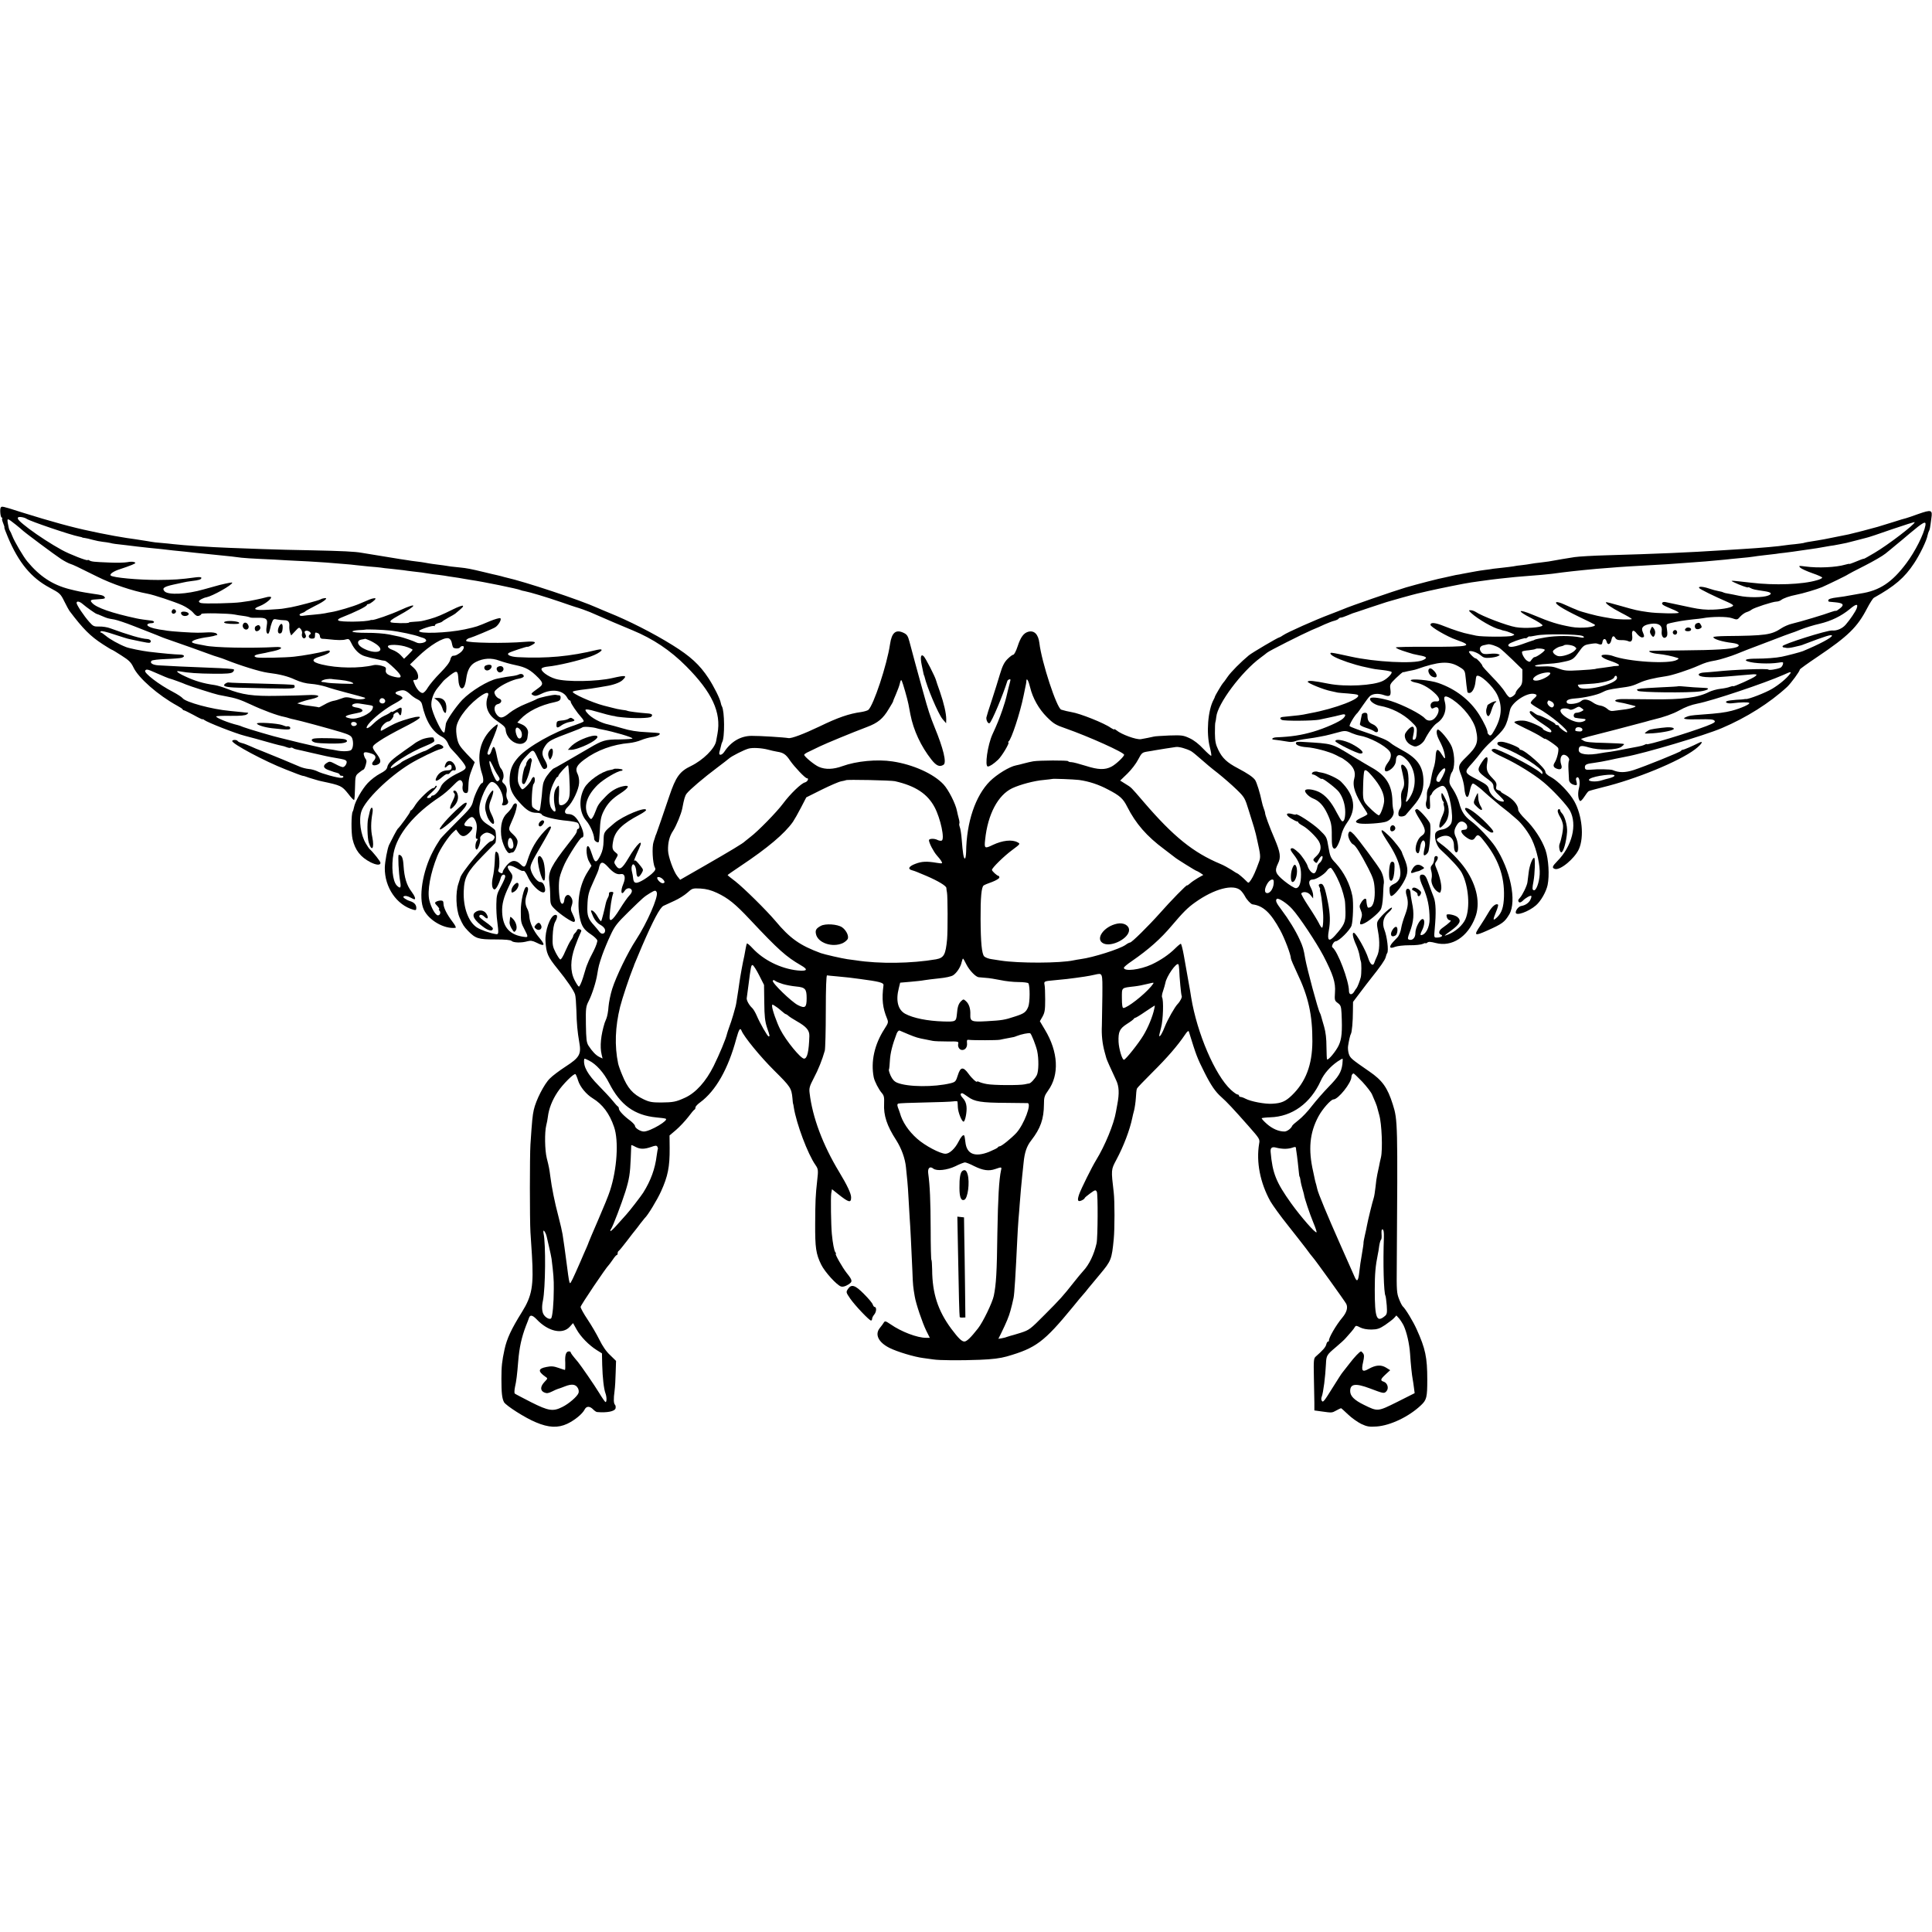 <?xml version="1.0" standalone="no"?>
<!DOCTYPE svg PUBLIC "-//W3C//DTD SVG 20010904//EN"
 "http://www.w3.org/TR/2001/REC-SVG-20010904/DTD/svg10.dtd">
<svg version="1.0" xmlns="http://www.w3.org/2000/svg"
 width="1564pt" height="1564pt" viewBox="0 0 1564 1564"
 preserveAspectRatio="xMidYMid meet">
<g transform="translate(0,1564) scale(0.1,-0.1)"
fill="#000000" stroke="none">
<path d="M6 11531 c-9 -14 -2 -81 8 -81 5 0 7 -3 4 -6 -4 -3 0 -21 8 -40 8
-19 12 -34 9 -34 -2 0 11 -37 30 -81 86 -204 188 -327 336 -406 84 -45 89 -49
120 -112 18 -37 37 -70 41 -76 111 -147 169 -205 271 -271 37 -24 70 -44 73
-44 3 0 38 -21 78 -47 60 -38 77 -55 96 -95 41 -87 200 -226 355 -311 22 -12
42 -25 43 -29 2 -5 7 -8 11 -8 5 0 40 -18 80 -39 39 -22 71 -37 71 -34 0 3 6
1 13 -5 25 -20 255 -110 327 -128 8 -2 49 -13 90 -24 141 -40 185 -52 207 -56
12 -2 33 -8 47 -14 13 -5 26 -6 29 -3 3 3 12 1 19 -3 7 -5 21 -10 30 -11 9 -2
65 -14 123 -28 108 -25 135 -31 194 -41 65 -11 75 -14 84 -23 12 -12 -9 -51
-28 -51 -8 0 -35 11 -60 25 -44 23 -48 23 -71 8 -33 -21 -27 -42 16 -57 19 -7
38 -13 42 -15 4 -1 17 -5 28 -8 11 -3 20 -9 20 -14 0 -5 7 -9 15 -9 21 0 19
-17 -2 -17 -27 -2 -161 35 -196 54 -17 8 -48 17 -68 18 -21 2 -52 10 -71 18
-43 19 -238 100 -307 127 -30 11 -73 29 -96 40 -22 10 -53 22 -68 25 -15 4
-30 11 -33 16 -7 12 -44 12 -44 0 0 -23 263 -164 433 -230 70 -28 131 -51 136
-51 6 0 20 -4 33 -9 13 -5 26 -9 30 -10 4 -1 22 -7 40 -12 18 -6 42 -12 53
-14 155 -33 162 -36 214 -101 23 -31 45 -53 48 -50 3 3 6 49 7 101 2 93 3 97
32 120 16 13 32 24 36 25 7 0 19 31 24 60 2 8 -1 19 -5 25 -5 5 -12 20 -15 33
-8 26 10 29 63 11 35 -12 40 -33 14 -61 -23 -26 -5 -42 30 -29 34 13 34 37 1
82 -50 66 -50 64 18 111 34 24 121 72 192 108 136 69 169 96 100 86 -22 -4
-66 -16 -99 -27 -57 -19 -79 -30 -154 -72 -30 -17 -31 -17 -28 2 3 23 43 61
63 61 14 0 45 40 39 50 -2 3 5 11 15 18 16 10 21 9 29 -6 11 -20 18 -15 21 13
5 43 1 46 -40 20 -22 -14 -40 -22 -40 -18 0 5 -4 3 -8 -2 -4 -6 -27 -19 -52
-30 -25 -11 -64 -40 -88 -64 -56 -56 -77 -42 -23 16 49 51 130 113 200 150 30
16 57 35 59 41 2 7 -10 17 -27 23 -40 14 -39 26 2 37 36 10 53 4 93 -33 14
-13 39 -30 55 -37 18 -8 32 -23 35 -38 30 -137 84 -224 163 -265 17 -8 37 -30
45 -48 7 -18 19 -39 27 -47 76 -80 119 -135 119 -151 0 -14 -16 -26 -52 -43
-75 -34 -137 -82 -149 -114 -13 -33 -48 -72 -66 -72 -7 0 -13 -4 -13 -10 0 -5
-10 -10 -22 -10 -19 0 -16 6 26 45 27 25 46 48 41 52 -4 5 -10 2 -12 -4 -3 -7
-10 -13 -17 -13 -20 0 -113 -88 -143 -135 -15 -25 -31 -45 -35 -45 -5 0 -8 -5
-8 -11 0 -9 -83 -124 -101 -139 -5 -4 -50 -89 -70 -131 -13 -29 -33 -134 -34
-184 -2 -158 96 -302 233 -340 18 -5 22 -2 22 15 0 26 -17 45 -50 55 -34 11
-63 32 -53 38 12 8 33 4 60 -11 12 -7 24 -12 27 -12 14 0 3 28 -24 64 -38 50
-57 113 -63 205 -4 67 -14 90 -39 91 -8 0 -1 -152 11 -213 10 -56 2 -65 -28
-34 -33 36 -45 154 -25 260 29 153 165 318 376 457 26 17 72 56 102 87 47 48
58 54 71 43 8 -7 13 -22 11 -36 -7 -36 4 -64 25 -64 15 0 19 8 20 43 2 68 7
93 33 159 l19 48 -66 69 c-56 60 -67 77 -77 126 -7 32 -9 73 -5 93 14 75 109
191 207 255 42 27 60 23 47 -10 -27 -73 -3 -145 66 -193 70 -49 76 -55 79 -82
6 -57 60 -109 116 -110 31 -1 58 22 60 52 1 8 3 22 4 30 6 30 -14 61 -50 76
l-36 15 23 25 c62 66 162 116 284 141 30 7 41 14 43 31 2 13 -2 22 -10 23 -7
0 -20 2 -29 4 -19 3 -139 -23 -154 -34 -5 -4 -46 -22 -91 -40 -44 -17 -102
-50 -128 -71 -56 -46 -77 -49 -104 -16 -28 36 -24 79 8 86 32 7 38 36 10 45
-12 4 -26 18 -32 31 -10 21 -8 27 18 49 39 33 124 73 174 81 23 4 40 12 40 19
0 17 -21 24 -40 15 -8 -5 -35 -11 -60 -14 -25 -3 -58 -8 -75 -12 -16 -3 -34
-7 -40 -8 -74 -15 -213 -100 -283 -172 -52 -55 -132 -171 -133 -196 -1 -10 -3
-22 -4 -28 -1 -5 -3 -17 -4 -25 -3 -34 -24 -10 -62 69 -23 46 -43 103 -46 125
-7 49 15 112 53 156 14 17 31 37 38 46 6 9 33 32 60 53 57 43 63 39 67 -39 3
-57 25 -85 45 -56 6 9 15 38 18 66 10 73 33 113 78 136 61 31 126 35 190 11
30 -11 90 -28 134 -37 81 -17 118 -37 182 -102 39 -40 40 -54 6 -79 -71 -52
-70 -50 -48 -62 16 -9 31 -6 70 13 84 41 173 27 205 -32 7 -13 16 -23 21 -23
4 0 8 -5 8 -11 0 -13 52 -89 85 -125 14 -15 22 -30 20 -34 -3 -5 -36 -18 -73
-31 -170 -56 -374 -171 -453 -256 -49 -54 -68 -96 -73 -166 -5 -81 12 -128 74
-197 63 -71 94 -90 145 -90 22 0 38 -6 41 -14 7 -17 113 -43 210 -51 37 -4 74
-11 81 -17 15 -12 17 -48 3 -48 -5 0 -10 -7 -10 -16 0 -14 -13 -33 -73 -109
-132 -169 -160 -224 -151 -297 4 -29 8 -84 8 -122 1 -64 3 -71 35 -103 45 -45
143 -111 158 -106 13 5 9 21 -14 69 -13 25 -14 38 -5 63 12 33 7 57 -15 79
-18 18 -41 0 -45 -35 -4 -36 -24 -40 -33 -6 -12 49 -15 146 -4 191 5 25 24 74
41 111 34 70 125 211 138 211 22 0 16 48 -13 105 -31 62 -58 85 -98 85 -32 0
-34 28 -4 56 40 37 91 143 93 196 2 24 -4 57 -12 72 -22 43 -9 70 54 117 102
76 232 123 365 134 28 3 71 13 96 24 24 10 63 21 87 24 40 4 72 21 61 31 -2 2
-51 6 -109 9 -71 3 -133 13 -191 31 -47 14 -97 27 -110 30 -65 13 -143 54
-176 95 -31 36 -14 37 102 3 39 -12 84 -23 100 -26 17 -2 30 -5 30 -6 0 -1 25
-4 55 -7 94 -10 219 -8 232 5 16 16 5 25 -34 27 -67 5 -151 16 -158 20 -4 3
-25 7 -46 9 -22 3 -56 10 -76 16 -21 5 -53 14 -71 18 -96 25 -263 100 -250
113 4 4 33 10 63 14 62 7 113 14 150 21 14 3 37 7 52 9 60 9 114 28 136 48 43
40 29 43 -80 18 -126 -29 -372 -33 -460 -7 -63 18 -129 68 -112 86 6 6 28 12
50 14 76 7 248 47 344 81 84 30 125 71 53 54 -215 -53 -409 -71 -641 -59 -60
3 -96 20 -72 35 17 10 150 54 150 49 0 -2 14 2 30 11 53 27 36 36 -52 29 -157
-14 -464 -9 -474 7 -4 8 13 22 31 25 18 4 186 74 204 86 27 17 54 65 41 73 -6
4 -43 -7 -83 -23 -109 -46 -105 -45 -205 -67 -140 -30 -378 -38 -369 -12 3 11
114 47 122 39 3 -3 5 -1 5 5 0 6 12 14 27 18 15 3 30 10 33 13 3 4 25 18 50
32 25 13 50 28 55 32 58 48 68 58 62 64 -4 4 -40 -9 -80 -29 -91 -45 -130 -62
-187 -78 -66 -18 -71 -19 -122 -22 -27 -1 -48 -4 -48 -7 0 -8 -139 -5 -147 3
-9 10 3 20 62 53 152 83 163 112 18 46 -80 -37 -214 -83 -231 -81 -4 1 -9 0
-12 -1 -38 -15 -247 -17 -261 -3 -7 7 1 14 23 23 114 45 208 91 208 103 0 4 6
7 13 7 13 1 57 34 57 44 0 3 -8 4 -17 2 -18 -3 -31 -8 -114 -44 -50 -22 -180
-60 -226 -67 -15 -2 -39 -7 -53 -10 -14 -3 -54 -8 -90 -11 -36 -3 -75 -7 -87
-9 -31 -5 -39 12 -11 21 13 4 25 10 28 14 3 4 41 25 84 47 76 37 109 67 69 60
-10 -1 -22 -5 -28 -9 -14 -9 -193 -56 -239 -64 -21 -3 -48 -8 -60 -10 -11 -3
-67 -7 -122 -10 -113 -7 -139 4 -71 30 48 18 107 68 88 74 -6 2 -24 1 -39 -4
-35 -9 -30 -8 -77 -18 -22 -5 -47 -10 -55 -11 -8 -1 -40 -6 -70 -10 -61 -9
-295 -14 -322 -7 -10 2 -18 8 -18 13 0 10 34 29 62 34 49 10 208 99 208 118 0
4 -33 -2 -100 -18 -8 -2 -67 -19 -130 -36 -139 -40 -286 -47 -317 -17 -24 25
-8 38 69 55 35 7 72 16 83 18 11 3 40 8 65 11 61 7 80 13 80 26 0 6 -17 8 -47
4 -124 -17 -178 -20 -303 -21 -162 0 -368 19 -384 36 -12 11 25 36 77 52 31
10 74 25 95 34 32 14 34 17 17 23 -11 4 -35 3 -54 -1 -20 -4 -85 -6 -146 -3
-126 5 -146 7 -163 18 -6 4 -12 5 -12 2 0 -10 -145 46 -210 82 -84 46 -189
114 -265 171 -77 59 -97 79 -90 91 6 10 51 3 70 -10 27 -19 362 -133 425 -144
14 -3 25 -5 25 -7 0 -1 9 -3 20 -4 11 -1 40 -8 65 -15 25 -7 61 -14 80 -16 19
-2 46 -6 60 -9 25 -7 45 -9 135 -19 28 -3 68 -8 90 -11 22 -3 63 -7 90 -10 58
-5 145 -15 195 -21 19 -2 60 -6 90 -9 30 -3 75 -8 100 -11 25 -3 65 -7 90 -9
87 -9 155 -16 195 -20 22 -3 58 -7 80 -10 22 -3 92 -7 155 -10 63 -3 158 -7
210 -11 52 -3 133 -7 180 -9 47 -3 110 -7 140 -9 30 -3 91 -8 135 -11 44 -3
91 -8 105 -10 14 -2 61 -7 105 -11 44 -3 88 -8 97 -9 9 -2 48 -7 85 -10 37 -4
82 -9 98 -11 17 -3 50 -7 75 -10 48 -5 103 -12 135 -18 11 -2 45 -7 76 -10 31
-4 67 -9 80 -12 13 -2 38 -6 54 -8 17 -2 44 -7 61 -10 17 -3 46 -8 65 -11 94
-13 387 -73 402 -82 4 -2 20 -7 35 -9 42 -8 176 -48 292 -88 58 -20 110 -38
115 -39 35 -10 94 -31 120 -42 118 -52 282 -122 344 -147 167 -69 308 -163
436 -292 209 -210 285 -373 253 -546 -5 -25 -10 -52 -11 -60 -11 -60 -105
-153 -203 -201 -92 -44 -123 -87 -176 -244 -41 -122 -99 -290 -105 -305 -4 -8
-7 -17 -8 -20 0 -3 -7 -22 -14 -44 -15 -42 -8 -174 10 -208 9 -16 4 -25 -26
-53 -21 -18 -57 -44 -81 -56 -48 -26 -65 -20 -69 23 -1 13 -5 35 -9 50 -4 15
-5 36 -1 47 10 33 34 2 36 -48 3 -48 18 -52 42 -12 16 28 16 30 -5 57 -35 44
-45 54 -53 46 -8 -8 8 32 37 96 45 97 -16 43 -86 -77 -52 -88 -73 -100 -102
-56 -15 22 -14 26 3 55 18 31 18 32 -5 50 -26 21 -29 37 -18 94 15 80 75 138
214 211 28 15 52 32 52 37 0 31 -186 -46 -256 -105 -89 -75 -86 -71 -88 -144
-1 -49 -8 -81 -24 -115 -33 -66 -46 -67 -66 -5 -9 29 -21 59 -26 67 -28 45
-30 -67 -1 -115 l19 -34 -30 -48 c-67 -104 -91 -247 -64 -374 14 -67 33 -96
91 -134 24 -16 47 -38 50 -47 3 -9 -10 -47 -29 -85 -20 -37 -41 -81 -47 -98
-15 -36 -11 -24 -39 -118 -13 -42 -29 -76 -34 -74 -6 2 -21 26 -35 53 -36 71
-35 163 3 269 16 44 35 92 43 108 12 24 12 28 -4 34 -9 4 -19 1 -21 -5 -2 -7
-10 -19 -18 -26 -8 -8 -14 -19 -14 -24 0 -5 -8 -20 -18 -33 -10 -13 -31 -55
-47 -92 -15 -37 -33 -66 -39 -64 -6 1 -23 27 -38 56 -24 47 -27 62 -24 135 2
52 9 92 19 111 23 41 22 64 -2 58 -38 -10 -81 -130 -75 -214 6 -96 17 -123 99
-224 73 -90 130 -173 140 -205 5 -14 9 -72 11 -130 2 -104 9 -176 23 -256 18
-98 3 -125 -110 -198 -49 -32 -107 -75 -128 -97 -45 -43 -113 -176 -130 -254
-10 -46 -14 -82 -27 -280 -6 -95 -6 -610 0 -710 3 -44 8 -127 12 -185 15 -249
1 -330 -80 -460 -88 -141 -123 -217 -142 -305 -20 -93 -25 -135 -25 -235 0
-118 5 -160 21 -191 16 -28 172 -128 258 -163 103 -44 179 -47 254 -12 61 29
123 80 141 116 15 29 42 28 70 -1 10 -10 23 -19 30 -20 81 -7 143 5 150 30 2
11 1 23 -4 28 -12 12 -13 47 -4 113 4 30 8 97 9 149 l3 94 -48 47 c-32 29 -62
74 -87 125 -22 44 -65 118 -96 164 -31 46 -56 92 -56 101 0 13 209 323 229
340 3 3 17 22 31 42 14 21 28 38 33 38 4 0 7 6 7 14 0 8 3 16 7 18 5 2 35 39
68 82 33 43 64 84 70 90 5 6 23 29 39 51 17 22 33 42 36 45 22 18 101 148 131
215 56 123 71 199 70 351 l-1 102 53 45 c29 25 73 72 98 104 24 32 47 60 52
61 4 2 7 10 7 17 0 8 17 26 38 41 126 93 227 270 293 517 21 75 31 91 42 63
19 -48 152 -211 264 -322 133 -132 140 -143 148 -224 2 -25 4 -45 5 -45 1 0 4
-13 6 -30 21 -132 113 -378 176 -467 22 -32 23 -41 13 -128 -13 -116 -15 -162
-16 -345 -1 -195 6 -246 49 -333 29 -59 126 -166 161 -177 14 -4 33 1 56 15
39 24 38 34 -11 95 -34 43 -98 155 -88 155 4 0 2 6 -4 13 -9 11 -21 73 -28
147 -7 73 -10 296 -5 329 l6 34 50 -40 c87 -69 105 -73 105 -26 0 30 -31 97
-97 206 -132 218 -216 442 -239 638 -5 39 -1 55 33 120 37 69 70 152 90 224 4
17 8 161 8 320 0 188 4 289 10 289 6 -1 42 -5 80 -8 39 -4 84 -8 100 -10 17
-2 55 -7 85 -11 159 -21 195 -30 192 -51 -15 -114 -7 -183 29 -270 12 -30 10
-35 -22 -85 -80 -124 -111 -263 -86 -390 7 -34 40 -98 66 -128 17 -20 20 -34
18 -85 -5 -95 22 -179 98 -296 43 -68 72 -148 79 -220 4 -36 9 -85 11 -110 3
-25 7 -90 10 -145 3 -55 7 -125 9 -155 5 -60 14 -251 22 -430 4 -115 6 -129
19 -205 10 -61 62 -213 93 -277 l29 -58 -31 0 c-71 0 -200 49 -286 109 -40 27
-46 29 -55 15 -5 -9 -20 -29 -33 -45 -42 -52 -11 -116 79 -161 62 -31 201 -73
274 -82 28 -4 64 -9 80 -11 50 -8 222 -9 375 -3 104 4 166 12 220 27 236 68
301 116 535 401 38 47 76 93 85 102 8 9 27 31 41 50 15 18 57 69 94 113 90
108 95 119 111 285 8 80 8 308 0 375 -22 188 -22 185 21 266 59 110 109 242
129 339 3 14 9 42 15 62 5 21 12 66 14 100 2 35 5 64 6 66 1 1 2 5 3 10 0 4
57 63 126 132 119 118 203 215 263 304 17 26 28 35 31 25 61 -197 66 -210 128
-334 51 -101 87 -154 135 -196 44 -39 96 -94 222 -237 87 -99 91 -104 84 -140
-25 -149 8 -317 91 -467 20 -34 82 -120 139 -191 56 -71 123 -156 148 -189 24
-33 49 -66 56 -73 19 -20 259 -354 271 -377 15 -30 4 -69 -32 -112 -49 -58
-112 -166 -108 -186 1 -4 -2 -7 -7 -7 -5 0 -12 -11 -15 -25 -6 -22 -29 -48
-84 -96 -17 -14 -19 -30 -16 -165 2 -82 3 -177 4 -210 l0 -62 58 -8 c85 -12
84 -12 120 8 18 10 35 18 38 18 2 0 28 -23 56 -50 29 -28 77 -62 107 -77 47
-22 64 -25 125 -21 111 8 261 79 359 172 46 43 51 65 51 206 0 182 -15 252
-86 409 -28 63 -91 167 -113 186 -6 6 -20 33 -30 60 -18 45 -20 73 -18 260 8
1163 8 1188 -32 1314 -43 137 -85 195 -190 267 -148 102 -154 108 -166 142 -6
18 -9 48 -6 65 7 45 17 89 23 98 8 13 16 102 16 181 l1 77 59 78 c32 43 71 93
86 112 75 94 113 148 119 171 3 14 9 30 13 35 12 19 -1 132 -23 188 -21 54 -8
106 35 142 16 14 28 30 26 36 -4 12 -83 -59 -110 -99 -13 -20 -14 -31 -3 -90
16 -84 13 -162 -8 -204 -9 -18 -18 -41 -21 -50 -10 -34 -33 -18 -50 35 -20 65
-96 199 -115 205 -18 6 -10 -40 19 -102 11 -25 23 -62 26 -83 3 -21 8 -41 10
-45 6 -10 6 -99 0 -128 -7 -30 -28 -83 -35 -90 -3 -3 -11 -14 -17 -25 -18 -33
-44 -31 -44 3 0 82 -91 322 -134 353 -11 8 11 49 27 49 25 0 116 90 128 127
12 39 17 185 7 238 -19 97 -68 194 -135 267 -41 42 -46 54 -59 130 -14 83 -14
83 -76 143 -53 50 -188 138 -188 121 0 -2 -13 -1 -29 4 -51 14 -58 -5 -13 -34
23 -14 46 -26 52 -26 5 0 10 -3 10 -8 0 -4 16 -16 36 -27 38 -20 110 -90 131
-127 23 -42 16 -84 -19 -117 -30 -28 -32 -32 -16 -47 15 -15 17 -14 32 15 9
17 21 31 27 31 14 0 0 -42 -18 -55 -8 -6 -15 -17 -17 -25 -6 -35 -18 -60 -30
-60 -17 0 -42 29 -51 60 -7 24 -47 83 -70 105 -37 35 -52 43 -63 36 -9 -5 -4
-18 19 -47 44 -56 61 -101 61 -164 0 -71 -15 -110 -42 -110 -12 0 -52 25 -91
56 -75 61 -83 82 -54 142 26 51 20 91 -27 202 -42 97 -79 198 -77 210 0 3 -4
18 -10 33 -6 15 -13 40 -16 55 -15 74 -42 159 -55 178 -19 25 -59 52 -140 95
-86 45 -125 81 -157 147 -22 45 -27 70 -28 136 0 45 1 85 4 90 2 5 5 24 7 42
10 106 205 367 359 480 22 16 45 34 52 40 15 14 287 151 363 184 30 12 78 33
105 46 28 12 63 26 78 29 15 4 30 11 33 16 3 5 11 9 18 9 8 0 31 8 52 17 22 9
41 17 44 18 3 0 64 21 135 45 72 24 135 45 140 46 6 2 57 16 115 33 58 16 116
32 130 35 14 3 54 12 90 21 97 22 299 63 350 70 25 3 56 8 70 10 78 11 110 15
155 20 28 3 66 7 85 9 19 3 73 7 120 11 118 9 178 14 225 20 65 9 107 14 160
20 28 3 70 8 95 10 25 3 72 7 105 10 33 2 85 7 115 9 64 6 230 16 345 22 78 4
128 7 285 19 41 3 102 8 135 10 33 3 83 7 110 10 28 2 73 7 100 10 141 13 163
16 181 19 10 2 48 7 84 11 36 4 79 9 95 11 17 3 48 7 70 9 39 5 96 12 145 20
14 2 45 7 70 10 25 3 72 11 105 17 33 6 69 12 80 13 11 2 32 6 48 9 15 3 39 8
55 11 15 4 52 13 82 21 30 8 65 17 77 20 13 2 106 33 208 69 102 35 185 61
185 58 0 -19 -214 -183 -326 -249 -44 -26 -81 -47 -84 -47 -6 1 -31 -9 -82
-30 -21 -9 -38 -14 -38 -12 0 2 -15 -1 -32 -6 -75 -22 -219 -29 -322 -15 -56
7 -58 7 -42 -10 10 -9 54 -29 97 -44 44 -15 80 -31 80 -36 0 -5 -19 -15 -42
-21 -117 -35 -345 -43 -534 -20 -16 2 -61 7 -100 11 -66 7 -68 6 -40 -7 46
-23 115 -47 115 -42 0 3 9 1 20 -5 20 -11 29 -13 115 -26 54 -8 65 -21 29 -35
-42 -17 -162 -18 -236 -2 -35 7 -75 16 -91 18 -15 2 -31 6 -36 9 -4 3 -22 8
-40 11 -18 3 -51 12 -74 20 -49 17 -91 20 -82 5 6 -10 120 -66 233 -115 23
-10 42 -22 42 -26 0 -15 -76 -31 -160 -34 -58 -3 -114 3 -175 16 -88 19 -168
36 -212 45 -25 5 -38 -10 -20 -23 6 -5 38 -20 70 -33 31 -12 57 -26 57 -30 0
-9 -179 -6 -250 5 -85 12 -98 15 -217 49 -65 19 -120 33 -122 31 -8 -9 42 -44
121 -85 49 -25 88 -48 88 -51 0 -7 -117 -4 -160 4 -14 3 -45 8 -70 12 -52 8
-186 44 -209 55 -9 4 -27 12 -41 17 -14 6 -46 20 -72 32 -26 12 -53 19 -59 16
-17 -11 45 -51 181 -117 69 -33 127 -62 129 -64 23 -20 -111 -34 -189 -19
-109 20 -166 37 -309 97 -126 53 -137 35 -15 -26 52 -26 93 -53 91 -59 -5 -17
-143 -27 -217 -14 -71 12 -274 89 -325 124 -11 7 -29 13 -40 13 -18 0 -18 -1
5 -23 53 -49 181 -123 230 -132 8 -2 15 -4 15 -5 0 -1 10 -3 22 -6 13 -2 37
-10 55 -18 33 -14 33 -14 9 -23 -24 -10 -246 -9 -291 1 -14 3 -38 8 -55 12
-50 9 -126 34 -207 66 -69 28 -108 32 -108 10 0 -17 135 -96 208 -121 145 -51
114 -58 -240 -57 -137 1 -248 -2 -248 -5 0 -7 30 -20 95 -40 44 -14 44 -14 94
-24 64 -11 70 -22 27 -40 -73 -31 -387 -14 -583 30 -22 5 -41 9 -93 20 -59 12
-70 13 -70 6 0 -16 50 -41 137 -71 49 -16 100 -31 116 -34 15 -3 39 -9 55 -12
49 -11 56 -12 120 -19 34 -4 65 -11 67 -15 7 -12 -34 -54 -70 -72 -76 -38
-302 -50 -440 -23 -120 24 -162 28 -169 17 -6 -10 127 -65 189 -77 22 -5 47
-10 55 -12 8 -1 45 -5 82 -7 37 -3 72 -7 78 -11 42 -26 -180 -112 -385 -149
-16 -3 -41 -8 -55 -11 -14 -3 -54 -8 -90 -11 -36 -4 -70 -7 -77 -8 -22 -3 -25
-14 -6 -24 19 -10 254 -8 303 2 14 3 45 10 70 15 46 9 63 14 113 26 31 8 36
-5 10 -31 -26 -26 -148 -80 -244 -108 -97 -28 -175 -40 -296 -45 -31 -1 -48
-17 -20 -19 14 -1 78 -10 118 -17 15 -3 39 -1 52 4 14 6 45 13 68 16 73 10
110 16 133 21 11 2 32 6 46 9 14 3 54 13 90 23 67 19 74 19 125 -4 17 -7 44
-16 61 -19 77 -12 203 -78 241 -125 20 -24 15 -59 -12 -94 -37 -49 -32 -86 8
-64 32 17 56 50 57 78 1 58 34 63 85 12 71 -70 88 -192 40 -287 -27 -52 -52
-75 -41 -37 22 79 25 207 5 244 -23 44 -54 52 -45 11 4 -16 9 -39 12 -53 15
-68 14 -90 -2 -121 -12 -23 -15 -47 -11 -84 3 -35 1 -56 -9 -70 -8 -10 -14
-29 -14 -42 0 -18 6 -23 25 -23 13 0 29 6 34 12 6 7 35 41 64 75 57 66 80 120
80 196 0 117 -45 185 -167 251 -42 23 -85 49 -95 58 -32 27 -69 43 -201 88
-69 23 -129 46 -134 51 -8 7 39 87 64 109 3 3 23 31 44 62 22 32 46 64 55 72
23 21 69 25 114 9 49 -17 60 -6 52 50 -5 35 -2 41 45 87 28 27 54 49 58 49 4
-1 9 0 12 1 7 2 41 10 65 14 11 2 27 6 35 9 175 62 258 68 337 22 52 -31 52
-31 59 -102 3 -32 7 -67 9 -78 2 -11 4 -23 4 -27 1 -5 8 -8 16 -8 22 0 44 40
49 89 2 23 6 45 9 48 22 21 131 -78 167 -151 45 -94 37 -186 -26 -293 -20 -36
-28 -42 -39 -33 -8 7 -14 15 -13 18 3 17 -29 85 -68 147 -75 118 -190 207
-331 256 -65 23 -223 38 -223 21 0 -5 17 -13 37 -17 51 -9 106 -39 153 -82 48
-42 54 -76 14 -71 -30 3 -51 -20 -41 -46 5 -13 11 -15 25 -7 46 25 52 -35 7
-83 -24 -25 -59 -26 -80 -2 -32 36 -175 109 -275 141 -78 24 -154 35 -166 23
-16 -17 29 -53 77 -62 92 -16 187 -64 252 -127 47 -45 49 -49 45 -95 -2 -35
-8 -50 -20 -52 -14 -3 -15 3 -6 43 13 61 -1 79 -37 45 -13 -13 -27 -32 -31
-42 -9 -31 14 -73 50 -90 29 -14 36 -15 64 -1 16 8 36 27 44 42 29 59 73 119
100 137 58 38 83 107 63 177 -13 48 7 51 66 12 88 -60 167 -162 186 -239 24
-103 12 -138 -78 -225 -66 -64 -69 -76 -39 -150 11 -28 22 -73 24 -101 7 -79
30 -97 42 -32 4 20 11 45 16 55 9 18 11 18 36 1 15 -10 45 -34 67 -55 22 -20
56 -50 75 -65 19 -16 37 -31 40 -34 3 -3 25 -21 50 -40 25 -19 50 -40 56 -46
7 -5 25 -22 42 -36 41 -34 98 -111 124 -167 39 -83 67 -210 62 -280 -4 -67
-29 -134 -48 -128 -13 4 -13 15 -2 73 11 59 15 184 6 189 -12 7 -39 -62 -45
-117 -4 -29 -8 -65 -10 -79 -3 -29 -41 -106 -61 -127 -16 -16 -18 -28 -5 -37
6 -3 18 3 28 13 21 22 63 46 69 39 3 -2 0 -16 -7 -30 -12 -26 -41 -46 -73 -51
-21 -3 -46 -32 -46 -53 0 -31 104 6 164 58 40 35 82 109 94 164 16 77 8 210
-17 284 -29 83 -93 181 -165 251 -32 31 -56 63 -56 75 0 39 -43 88 -102 120
-21 11 -38 22 -38 26 0 4 -10 9 -21 12 -17 5 -21 11 -16 33 4 22 -2 35 -30 63
-45 45 -54 71 -44 126 11 57 -6 60 -41 8 -45 -70 -44 -75 55 -147 27 -20 37
-34 37 -55 0 -20 13 -40 46 -70 48 -46 50 -57 10 -47 -33 8 -82 55 -90 86 -9
40 -18 47 -91 86 -115 59 -116 61 -47 136 26 29 58 69 72 88 14 19 47 55 74
80 122 112 129 123 160 263 15 63 140 145 198 129 24 -6 23 -14 -8 -41 -14
-12 -24 -27 -22 -33 2 -6 28 -24 58 -41 97 -53 250 -180 236 -195 -7 -6 -66
38 -66 49 0 5 -7 9 -15 9 -8 0 -15 4 -15 9 0 9 -120 71 -137 71 -6 0 -22 9
-36 20 -18 14 -28 17 -33 9 -8 -14 39 -57 113 -105 53 -35 69 -51 59 -61 -7
-7 -66 17 -66 26 0 13 -107 61 -146 66 -22 3 -52 2 -69 -3 -28 -8 -26 -10 70
-57 55 -26 114 -57 130 -69 17 -11 30 -19 30 -17 0 10 104 -61 109 -75 7 -19
-10 -89 -29 -118 -15 -23 -10 -39 18 -49 32 -12 47 1 35 34 -13 39 -3 79 21
79 24 0 52 -32 42 -48 -4 -7 -6 -38 -4 -70 2 -31 4 -67 4 -78 -1 -25 17 -43
47 -49 20 -4 21 0 10 44 -1 7 2 16 9 18 18 7 27 -42 15 -88 -11 -42 -7 -87 8
-103 5 -4 20 10 34 32 14 22 30 43 36 47 5 3 55 17 111 31 270 65 622 210 751
308 55 42 74 75 30 52 -52 -26 -121 -56 -131 -56 -5 0 -11 -4 -13 -9 -3 -8
-294 -126 -384 -155 -69 -22 -119 -22 -169 0 -17 7 -119 9 -180 3 -36 -3 -45
1 -45 20 0 22 13 28 78 36 26 3 79 13 117 21 39 9 79 17 90 19 11 2 31 6 45 9
150 27 639 172 779 232 198 84 387 203 529 334 32 31 102 126 102 140 0 4 64
50 143 103 248 167 323 240 402 393 22 42 47 81 55 85 168 94 247 161 325 279
46 69 102 184 109 226 3 13 8 29 11 34 7 12 9 20 20 106 10 67 0 70 -106 33
-46 -17 -91 -32 -99 -34 -8 -1 -53 -15 -100 -30 -47 -14 -105 -32 -130 -40
-48 -14 -202 -54 -235 -61 -11 -2 -42 -8 -70 -14 -27 -6 -61 -12 -75 -15 -14
-3 -36 -7 -50 -10 -14 -2 -40 -7 -57 -10 -78 -12 -99 -16 -114 -21 -9 -2 -39
-6 -66 -9 -28 -2 -64 -7 -80 -9 -45 -8 -199 -22 -353 -31 -52 -3 -124 -8 -160
-10 -258 -17 -539 -29 -929 -40 -112 -3 -232 -10 -265 -15 -94 -15 -118 -19
-156 -26 -47 -9 -56 -10 -120 -18 -30 -3 -66 -8 -80 -11 -14 -3 -45 -7 -70
-10 -25 -2 -56 -7 -70 -10 -14 -2 -50 -7 -80 -10 -30 -3 -66 -7 -80 -9 -14 -3
-45 -7 -70 -10 -25 -3 -55 -8 -66 -10 -12 -2 -37 -7 -55 -10 -19 -3 -45 -8
-59 -11 -14 -3 -38 -8 -55 -10 -16 -3 -37 -8 -45 -10 -8 -2 -26 -6 -40 -9 -43
-7 -231 -56 -320 -82 -106 -32 -451 -151 -505 -175 -11 -5 -61 -24 -110 -43
-117 -44 -342 -144 -377 -168 -14 -10 -29 -18 -32 -18 -10 0 -219 -123 -246
-145 -64 -53 -145 -134 -173 -175 -17 -25 -33 -47 -37 -50 -7 -6 -64 -102 -65
-110 0 -3 -5 -14 -11 -25 -46 -86 -60 -269 -30 -384 9 -35 14 -66 11 -69 -3
-3 -31 22 -63 55 -37 40 -77 71 -112 87 -51 24 -64 25 -165 22 -60 -3 -117 -6
-125 -9 -20 -5 -80 -17 -105 -21 -38 -5 -158 39 -197 72 -10 8 -18 12 -18 8 0
-4 -13 2 -28 12 -52 38 -251 117 -317 127 -25 4 -62 13 -84 20 -36 11 -159
385 -177 540 -9 70 -41 103 -89 91 -38 -10 -63 -44 -87 -118 -12 -37 -28 -68
-35 -68 -7 0 -28 -16 -47 -35 -26 -26 -41 -55 -61 -122 -14 -48 -44 -143 -66
-211 -23 -67 -42 -130 -44 -140 -3 -23 14 -54 26 -46 17 10 108 225 144 342 4
11 25 18 25 8 0 -2 -7 -32 -16 -65 -8 -34 -17 -69 -19 -79 -2 -10 -15 -54 -30
-98 -25 -72 -43 -117 -81 -199 -39 -86 -64 -260 -37 -260 15 0 47 21 83 55 30
28 97 140 83 140 -4 0 -3 4 2 8 22 15 93 230 121 369 23 108 22 106 23 123 2
26 18 -3 30 -54 21 -88 71 -176 135 -240 54 -54 71 -65 156 -94 182 -64 470
-193 470 -212 0 -15 -67 -78 -102 -96 -53 -28 -108 -26 -208 6 -51 16 -104 30
-116 30 -13 0 -25 3 -27 8 -5 8 -232 7 -282 -1 -17 -3 -50 -10 -75 -17 -25 -7
-54 -14 -65 -16 -53 -10 -154 -72 -211 -128 -118 -118 -190 -332 -193 -573 -1
-29 -5 -53 -10 -53 -10 0 -17 41 -26 158 -3 40 -10 83 -15 96 -5 13 -6 26 -4
29 3 3 1 22 -5 43 -6 22 -12 48 -14 59 -11 58 -68 171 -109 215 -80 86 -246
161 -413 186 -124 19 -292 3 -405 -38 -74 -27 -138 -29 -191 -6 -37 16 -119
84 -119 98 0 4 17 16 38 25 20 10 60 29 87 42 52 25 257 110 384 158 88 33
129 67 176 146 20 32 36 60 35 61 -1 2 10 28 23 58 13 30 28 70 32 89 5 24 10
30 15 20 8 -15 46 -147 54 -189 3 -14 10 -52 16 -84 25 -128 85 -257 170 -365
40 -51 67 -62 98 -42 27 16 -1 131 -73 306 -35 86 -52 138 -91 280 -14 50 -27
97 -29 105 -7 23 -65 238 -82 303 -13 50 -21 61 -48 74 -63 30 -96 3 -110 -92
-24 -165 -134 -497 -176 -532 -8 -6 -33 -13 -57 -17 -97 -13 -188 -44 -336
-116 -130 -62 -230 -100 -254 -95 -32 6 -235 19 -297 18 -88 0 -167 -46 -221
-128 -21 -32 -49 -34 -40 -2 4 12 9 33 12 46 3 14 7 28 10 33 22 35 20 254 -2
290 -3 4 -7 16 -9 27 -6 35 -56 134 -99 200 -72 110 -148 179 -291 268 -157
98 -361 201 -516 263 -26 10 -66 28 -90 38 -146 66 -590 213 -742 247 -10 2
-27 7 -37 10 -10 3 -27 7 -37 9 -10 2 -58 13 -106 25 -108 26 -141 32 -192 37
-22 2 -56 6 -75 8 -34 6 -78 12 -150 21 -19 3 -46 7 -60 10 -14 3 -45 7 -70
10 -25 3 -56 7 -70 10 -14 2 -41 6 -60 9 -46 7 -277 45 -312 51 -54 10 -159
15 -398 20 -135 2 -315 7 -400 10 -85 3 -207 8 -270 10 -164 6 -367 20 -455
30 -22 3 -67 7 -100 10 -33 2 -71 7 -85 10 -14 2 -38 7 -55 9 -16 2 -48 7 -70
11 -22 3 -53 7 -70 10 -36 5 -159 27 -215 39 -14 3 -50 11 -80 17 -134 27
-329 81 -549 150 -166 53 -167 53 -175 40z m124 -140 c25 -20 47 -39 50 -42
11 -13 266 -203 314 -234 28 -18 62 -36 76 -40 24 -8 45 -17 215 -102 124 -62
285 -116 408 -139 48 -8 219 -65 282 -93 33 -15 73 -42 88 -60 20 -24 32 -31
47 -26 11 3 20 10 20 15 0 9 223 5 270 -5 14 -3 45 -8 70 -11 25 -3 49 -9 54
-12 5 -3 31 -4 58 -3 73 2 87 -9 78 -60 -8 -44 -4 -69 10 -69 5 0 11 15 15 33
3 17 11 45 17 60 10 26 15 28 42 22 17 -3 43 -6 58 -6 32 0 43 -13 40 -50 -1
-15 2 -37 6 -50 l9 -23 32 34 c31 34 33 34 47 16 8 -11 12 -27 9 -35 -7 -24
11 -49 26 -34 8 8 8 16 0 31 -8 15 -7 21 3 25 19 8 53 -17 38 -27 -22 -13 -13
-36 13 -36 20 0 25 5 25 25 0 27 1 28 24 19 9 -3 16 -15 16 -25 0 -11 7 -19
18 -20 9 0 33 -2 52 -4 71 -8 116 -9 140 -1 22 6 28 3 42 -26 27 -58 67 -97
111 -110 23 -6 44 -12 47 -13 3 -1 23 -5 45 -10 22 -5 43 -10 48 -11 4 -1 14
-2 22 -3 8 0 43 -28 77 -61 67 -64 68 -85 4 -70 -56 13 -78 29 -73 56 4 21 -1
25 -36 35 -22 6 -49 8 -61 5 -114 -28 -296 -26 -422 5 -83 20 -88 42 -14 64
49 14 80 30 80 42 0 8 -9 9 -32 3 -60 -16 -183 -38 -258 -46 -71 -8 -280 -12
-302 -6 -31 8 -20 20 25 28 23 4 44 8 47 9 3 1 33 8 68 15 71 16 78 36 11 32
-194 -11 -499 -5 -569 12 -8 2 -34 7 -58 11 -23 4 -45 11 -47 15 -9 14 50 33
136 44 19 3 35 6 37 7 2 2 16 5 29 8 4 0 2 6 -4 12 -7 7 -36 11 -65 10 -29 -2
-69 -3 -88 -3 -42 -1 -217 11 -245 16 -11 2 -40 7 -65 10 -60 10 -102 26 -97
40 2 6 16 11 30 11 31 0 32 18 2 21 -36 4 -100 13 -120 18 -200 43 -324 86
-359 125 -21 23 -15 27 49 30 55 3 63 7 48 22 -10 10 -19 12 -95 23 -91 14
-116 19 -187 37 -136 35 -240 103 -340 224 -31 37 -103 159 -121 205 -7 19
-17 40 -21 45 -5 6 -11 31 -15 55 -8 49 -8 49 66 -9z m15457 -3 c-12 -71 -83
-212 -155 -308 -116 -155 -217 -222 -372 -245 -19 -3 -57 -10 -85 -15 -27 -6
-70 -12 -95 -15 -58 -7 -80 -14 -80 -26 0 -5 3 -9 8 -10 4 0 27 -3 52 -5 62
-6 72 -20 35 -49 -16 -13 -31 -22 -33 -20 -2 2 -21 -3 -41 -10 -43 -17 -245
-78 -314 -94 -27 -6 -65 -23 -85 -36 -83 -55 -127 -61 -454 -64 -54 -1 -98 -4
-98 -9 0 -15 69 -37 155 -47 51 -7 66 -21 33 -34 -43 -16 -174 -24 -433 -26
-137 -1 -257 -3 -265 -4 -30 -3 16 -21 67 -25 44 -4 112 -18 153 -32 12 -4 11
-7 -5 -16 -63 -36 -397 -15 -522 33 -13 5 -40 9 -58 9 -54 0 -33 -26 41 -50
68 -23 90 -40 52 -41 -13 0 -32 -2 -43 -5 -11 -2 -42 -6 -70 -10 -27 -3 -56
-7 -63 -10 -7 -2 -64 -7 -126 -10 -100 -6 -120 -4 -169 14 -42 16 -72 20 -127
17 -46 -2 -69 0 -63 6 6 6 46 12 89 14 43 2 90 7 104 10 14 3 34 7 45 9 63 13
75 21 114 76 38 54 46 59 89 66 26 5 52 7 57 5 39 -13 43 -12 47 10 4 32 26
35 34 5 8 -32 31 -24 39 15 7 33 19 37 33 12 7 -11 21 -16 47 -15 20 1 45 -3
55 -8 25 -13 38 5 33 45 -6 45 11 52 38 15 13 -16 31 -30 41 -30 21 0 22 9 6
45 -16 35 6 56 67 65 61 9 94 -13 87 -60 -5 -38 14 -66 35 -48 11 9 13 24 8
59 -7 47 -7 47 27 55 61 14 104 21 183 30 32 3 67 7 77 9 73 14 198 15 238 1
43 -15 44 -15 69 14 14 15 37 31 51 35 14 4 32 13 40 20 19 15 172 65 201 65
12 0 30 6 38 13 18 14 68 32 121 42 53 10 170 45 210 62 56 25 205 97 210 103
3 3 63 34 134 70 71 36 147 80 170 99 23 18 61 50 85 70 25 20 74 61 110 92
111 93 134 106 128 67z m-14916 -639 c27 -24 105 -79 112 -79 3 0 22 -8 43
-17 44 -19 45 -19 99 -28 22 -4 92 -27 155 -52 197 -77 214 -84 235 -93 11 -4
34 -13 50 -18 65 -22 321 -113 340 -121 11 -4 38 -14 60 -20 22 -7 49 -16 60
-21 114 -46 281 -98 343 -106 97 -12 161 -28 221 -56 45 -20 86 -31 129 -34
34 -2 88 -13 120 -23 31 -11 111 -34 177 -51 66 -17 127 -34 135 -37 27 -11
-43 -20 -79 -10 -62 16 -72 16 -109 2 -20 -8 -50 -17 -65 -19 -16 -3 -48 -16
-71 -30 -24 -14 -45 -24 -47 -22 -2 2 -29 6 -59 10 -30 3 -68 9 -84 14 l-30 8
30 11 c16 6 53 17 82 23 91 21 73 39 -33 33 -33 -2 -141 -5 -240 -6 -198 -4
-286 9 -407 57 -35 14 -79 27 -98 30 -93 13 -162 33 -242 71 -65 30 -84 49
-41 40 64 -12 145 -18 274 -19 103 -1 140 2 153 13 9 8 13 18 9 22 -4 4 -84
10 -178 13 -180 7 -362 15 -433 20 -48 3 -72 20 -55 37 6 6 58 12 117 14 59 2
116 7 126 10 31 10 23 25 -12 26 -47 1 -142 10 -253 23 -57 7 -160 28 -185 38
-59 23 -132 64 -162 90 -18 15 -37 28 -42 28 -6 0 -6 3 0 9 5 6 47 -4 109 -25
55 -18 111 -36 125 -38 14 -3 54 -12 90 -19 36 -8 68 -13 73 -10 17 10 5 28
-20 30 -49 2 -153 33 -301 87 -23 9 -63 15 -89 14 -42 -1 -49 2 -80 37 -43 48
-103 138 -103 154 0 18 25 13 51 -10z m14359 -35 c-10 -26 -54 -91 -88 -130
-27 -32 -73 -52 -111 -48 -39 3 -401 -111 -401 -127 0 -5 3 -9 8 -10 4 0 15
-2 24 -4 9 -2 36 1 60 7 58 13 61 14 78 21 181 69 230 84 230 71 0 -16 -105
-71 -235 -125 -19 -8 -126 -36 -170 -45 -47 -10 -135 -16 -208 -16 -77 0 -107
-10 -66 -23 50 -16 169 -21 242 -10 43 7 45 6 40 -13 -3 -11 -12 -24 -21 -28
-30 -12 -92 -22 -97 -14 -6 9 -273 0 -422 -16 -32 -3 -76 -7 -97 -8 -22 -1
-41 -7 -44 -14 -8 -24 79 -31 233 -18 50 4 113 10 141 12 28 2 55 4 60 5 5 1
16 1 24 0 13 -1 13 -3 0 -15 -15 -15 -180 -89 -180 -81 0 3 -12 0 -26 -5 -14
-6 -49 -13 -77 -16 -29 -3 -69 -15 -91 -25 -91 -47 -218 -63 -461 -60 -104 1
-212 2 -239 2 -63 0 -83 -17 -30 -26 22 -3 57 -11 79 -17 22 -6 44 -11 50 -13
23 -4 -34 -23 -90 -29 -33 -4 -72 -9 -86 -11 -17 -3 -34 3 -49 18 -14 12 -38
23 -54 25 -17 2 -42 12 -56 22 -42 30 -78 35 -100 15 -24 -22 -104 -32 -115
-15 -12 20 11 32 67 36 72 5 176 28 215 48 38 20 58 25 143 37 86 11 106 16
165 43 45 21 116 38 212 52 48 6 190 53 261 85 56 25 79 32 142 43 28 4 135
38 165 51 17 7 55 22 85 34 30 11 120 45 200 76 80 31 152 58 160 60 8 2 44
15 80 30 36 14 102 35 148 45 97 23 178 63 246 119 52 44 71 46 56 5z m-11875
-178 c76 -8 204 -35 245 -52 3 -1 15 -5 28 -9 12 -4 22 -13 22 -20 0 -17 -54
-29 -77 -17 -22 12 -111 42 -138 48 -11 2 -50 10 -86 18 -36 7 -117 14 -180
13 -63 0 -114 4 -116 10 -2 5 20 10 49 12 29 1 54 3 55 4 4 4 144 -1 198 -7z
m9655 -44 c23 -10 12 -18 -15 -12 -73 15 -196 15 -285 0 -41 -7 -79 -15 -85
-18 -5 -4 -14 -7 -20 -8 -5 -1 -44 -15 -86 -30 -71 -25 -109 -27 -109 -6 0 5
12 15 28 21 38 18 112 40 112 34 0 -3 7 0 15 7 8 7 15 10 15 8 0 -2 26 1 58 8
68 14 336 11 372 -4z m-9154 -51 c3 -14 7 -32 10 -38 4 -15 50 -17 59 -3 3 6
12 10 20 10 21 0 6 -37 -24 -57 -27 -18 -31 -20 -55 -22 -8 0 -18 -15 -21 -32
-5 -21 -33 -58 -81 -106 -41 -41 -85 -94 -100 -118 -14 -25 -33 -45 -43 -45
-20 0 -49 32 -66 75 -13 30 -13 31 8 31 35 -1 27 61 -13 97 l-31 28 62 60 c99
96 209 162 250 152 11 -3 22 -17 25 -32z m-665 15 c19 -8 46 -24 62 -36 73
-58 -19 -80 -115 -27 -48 26 -53 63 -10 70 15 2 28 5 28 6 1 0 17 -5 35 -13z
m9148 -62 c14 -10 62 -53 105 -95 l80 -78 0 -61 c0 -52 -4 -64 -27 -88 -15
-15 -27 -33 -27 -39 0 -13 -27 -36 -46 -39 -7 -1 -25 18 -39 42 -14 24 -61 80
-105 124 -44 45 -80 85 -80 90 0 11 -44 60 -54 60 -13 0 -60 49 -54 56 12 11
66 -7 94 -31 22 -19 36 -23 75 -20 26 2 56 8 66 14 17 9 17 10 0 16 -9 4 -40
5 -67 2 -37 -4 -54 -2 -65 9 -24 25 -19 53 13 60 15 3 32 7 37 8 16 4 65 -12
94 -30z m-8841 7 c23 -8 42 -18 42 -21 0 -3 -16 -21 -35 -40 l-34 -33 -28 30
c-15 16 -45 35 -66 42 -21 7 -37 19 -37 28 0 19 98 16 158 -6z m9448 5 c19
-15 19 -15 -1 -35 -27 -26 -102 -50 -133 -42 -14 4 -30 15 -36 24 -9 13 -6 20
14 34 14 10 34 19 44 20 11 2 22 6 25 8 10 11 68 4 87 -9z m-241 -26 c5 -9
-65 -60 -84 -60 -5 0 -15 -10 -23 -21 -12 -19 -16 -20 -36 -8 -22 14 -49 65
-39 75 2 3 27 8 53 10 27 3 51 8 53 10 9 8 70 4 76 -6z m-11253 -183 c60 -27
121 -52 128 -52 7 -1 101 -35 125 -46 30 -13 233 -78 264 -84 14 -3 40 -8 56
-11 82 -15 119 -27 207 -68 93 -44 217 -90 268 -99 14 -3 32 -8 40 -11 8 -3
26 -7 40 -10 35 -6 278 -72 378 -102 68 -21 85 -30 93 -51 12 -33 8 -81 -9
-95 -13 -11 -76 -13 -122 -2 -14 3 -38 7 -55 9 -16 3 -39 7 -50 9 -160 36
-247 57 -280 66 -22 6 -51 13 -65 16 -40 8 -261 73 -300 88 -19 8 -39 15 -45
16 -73 17 -175 58 -175 70 0 4 52 6 116 5 80 -1 121 3 132 12 14 10 15 13 2
14 -8 0 -26 2 -40 4 -14 1 -59 6 -100 10 -146 13 -358 71 -382 103 -7 9 -42
32 -78 51 -114 59 -236 153 -225 172 9 13 19 12 77 -14z m11298 -7 c0 -21 -76
-60 -115 -60 -37 0 -30 24 12 46 35 18 103 28 103 14z m1939 -7 c-27 -36 -86
-85 -143 -119 -53 -32 -193 -86 -213 -83 -4 1 -10 0 -13 -1 -3 -1 -31 -4 -64
-5 -32 -2 -66 -7 -74 -10 -26 -10 4 -23 41 -18 65 8 126 10 137 3 14 -8 -66
-44 -142 -64 -55 -14 -106 -21 -248 -31 -83 -6 -97 -9 -122 -20 -37 -15 -5
-21 105 -18 89 2 117 0 126 -11 10 -11 -2 -19 -66 -44 -148 -56 -483 -158
-483 -146 0 3 -8 0 -17 -5 -10 -5 -34 -12 -53 -15 -19 -3 -67 -12 -106 -20
-38 -8 -92 -18 -120 -22 -27 -3 -58 -8 -69 -10 -112 -22 -185 -12 -185 24 0
36 19 41 83 21 80 -24 221 -22 262 5 14 10 24 20 22 23 -3 3 -73 7 -156 9
-111 2 -157 7 -172 18 l-21 14 24 8 c12 4 28 9 33 10 20 4 412 106 461 120 28
8 60 17 70 19 81 19 157 46 204 72 54 30 100 47 150 57 121 23 544 165 700
234 56 26 66 27 49 5z m-1399 -31 c0 -52 -282 -117 -310 -72 -5 8 -8 16 -6 17
1 1 43 4 94 7 97 4 190 29 199 52 8 20 23 17 23 -4z m-10336 -16 c59 -6 106
-19 106 -30 0 -5 -191 2 -215 8 -11 2 -27 5 -34 5 -25 2 2 19 34 23 17 2 32 3
35 2 3 -1 36 -5 74 -8z m364 -167 c4 -19 -19 -31 -38 -19 -18 11 -4 42 17 38
10 -2 19 -10 21 -19z m9443 -9 c21 -12 25 -35 8 -45 -14 -10 -49 24 -42 41 6
17 9 17 34 4z m-9583 -26 c45 -7 45 -8 38 -31 -14 -42 -122 -90 -179 -79 -63
12 -48 24 47 42 46 8 60 18 44 32 -7 6 -26 12 -40 14 -15 2 -31 7 -35 11 -13
14 21 27 55 22 17 -3 49 -8 70 -11z m9827 -28 c18 -13 18 -14 -3 -25 -11 -6
-30 -11 -41 -11 -25 0 -30 -39 -6 -41 8 -1 20 -3 25 -4 6 -1 22 -3 37 -4 35
-1 17 -22 -24 -27 -67 -7 -194 81 -153 106 15 9 51 7 70 -5 5 -3 22 1 37 9 35
19 35 19 58 2z m-9917 -124 c5 -16 -27 -27 -40 -14 -6 6 -7 15 -4 20 8 13 39
9 44 -6z m1944 -38 c9 -3 27 -7 40 -9 99 -19 248 -63 248 -73 0 -4 -48 -7
-108 -8 -113 0 -135 -7 -242 -70 -154 -90 -282 -164 -286 -164 -9 0 -56 -55
-71 -84 -17 -33 -20 -46 -27 -136 -4 -36 -9 -79 -12 -97 -6 -32 -7 -32 -34
-18 -15 8 -30 20 -32 27 -8 25 0 170 11 181 14 14 14 57 1 57 -6 0 -15 -11
-20 -24 -9 -24 -58 -76 -72 -76 -4 0 -15 14 -24 32 -12 24 -15 46 -10 90 6 66
21 99 63 143 61 65 59 66 97 -16 39 -85 43 -90 62 -82 20 7 17 32 -6 71 -26
42 -25 71 3 113 27 41 46 51 217 115 41 15 79 31 85 36 9 8 82 3 117 -8z
m7978 -10 c0 -14 -12 -18 -40 -14 -20 3 -21 5 -15 22 7 19 55 12 55 -8z
m-8599 -1 c20 -25 18 -67 -3 -71 -11 -2 -20 8 -28 32 -17 51 2 74 31 39z
m5430 -173 c12 -7 47 -35 78 -63 32 -29 94 -81 140 -116 45 -36 113 -95 150
-131 66 -64 69 -70 100 -171 18 -57 37 -118 42 -135 5 -17 12 -42 15 -55 3
-13 7 -33 10 -44 29 -128 30 -144 16 -182 -29 -80 -47 -119 -65 -146 -19 -27
-20 -28 -37 -10 -23 24 -69 63 -75 63 -2 0 -23 13 -47 29 -24 15 -63 37 -88
47 -220 92 -380 221 -619 499 -110 128 -100 118 -150 149 l-43 27 59 57 c32
31 71 82 87 114 28 53 32 57 75 64 25 4 52 8 59 10 28 5 148 24 172 27 26 3
82 -13 121 -33z m-3426 12 c22 -6 56 -14 75 -17 52 -8 72 -21 107 -74 35 -50
121 -141 135 -141 19 0 6 -28 -16 -34 -30 -7 -119 -93 -177 -171 -51 -69 -206
-227 -264 -270 -22 -17 -42 -33 -45 -36 -10 -13 -120 -79 -320 -194 l-204
-117 -23 29 c-30 37 -74 159 -75 208 -2 62 11 116 41 160 25 38 66 137 74 180
15 79 22 103 36 121 25 32 135 126 251 213 41 31 83 63 93 72 20 18 120 69
157 79 32 9 104 5 155 -8z m-1607 -209 c8 -143 6 -177 -12 -205 -19 -29 -49
-44 -66 -33 -6 4 -9 35 -5 81 2 41 1 74 -3 74 -4 0 -15 -12 -24 -28 -17 -28
-18 -98 -3 -154 9 -35 -9 -37 -30 -4 -26 39 -21 125 11 196 15 33 31 60 35 60
5 0 9 4 9 9 0 12 73 91 79 86 2 -3 6 -40 9 -82z m8462 -2 c0 -6 -19 -15 -42
-21 -24 -6 -50 -13 -58 -16 -54 -19 -133 -9 -99 12 39 24 199 44 199 25z
m-4335 -35 c80 -11 159 -37 234 -77 97 -50 123 -74 156 -140 69 -136 157 -238
300 -344 44 -33 82 -62 85 -65 8 -9 170 -110 176 -110 2 0 16 -7 30 -16 l25
-17 -43 -24 c-24 -14 -53 -34 -65 -45 -13 -12 -23 -18 -23 -15 0 10 -135 -128
-221 -226 -91 -102 -227 -237 -241 -237 -5 0 -22 -8 -36 -19 -48 -34 -263
-102 -362 -115 -19 -3 -45 -7 -58 -10 -109 -24 -446 -25 -592 -2 -14 2 -46 7
-71 11 -26 3 -53 14 -62 23 -19 22 -28 110 -29 302 -1 173 7 260 25 272 7 5
38 18 70 29 31 12 57 28 57 35 0 8 -4 14 -8 14 -10 0 -52 38 -52 48 0 16 99
113 163 160 67 50 68 51 45 63 -44 25 -123 16 -201 -21 -66 -32 -70 -29 -62
43 21 205 104 361 219 416 64 30 180 61 256 67 36 4 66 7 67 8 5 4 176 -3 218
-8z m-1490 -10 c166 -38 263 -102 321 -211 48 -91 84 -259 57 -270 -8 -3 -23
0 -33 5 -26 14 -70 12 -70 -2 1 -23 37 -92 64 -123 15 -16 32 -38 38 -49 9
-17 7 -18 -38 -11 -83 14 -122 12 -174 -8 -53 -20 -65 -42 -27 -52 25 -7 39
-13 117 -46 93 -40 160 -80 161 -97 0 -10 3 -26 5 -37 6 -28 7 -308 1 -378
-12 -126 -25 -151 -90 -163 -198 -34 -458 -38 -650 -8 -23 3 -53 7 -67 9 -48
7 -183 38 -215 49 -169 62 -250 119 -369 262 -73 86 -252 263 -323 319 -35 26
-63 49 -63 51 0 2 48 35 106 74 219 146 355 261 423 357 12 18 42 70 65 115
l43 83 124 62 c69 34 140 65 159 68 19 3 36 8 38 9 6 7 367 -1 397 -8z m-2325
-692 c43 -48 74 -66 104 -60 34 6 43 -27 22 -79 -26 -61 -17 -101 12 -55 15
24 47 26 56 4 4 -11 -3 -27 -19 -43 -14 -14 -49 -64 -78 -111 -60 -96 -87
-113 -82 -53 4 63 17 147 26 171 7 18 5 22 -11 22 -11 0 -20 -4 -20 -10 0 -18
-2 -25 -12 -43 -5 -10 -11 -26 -13 -35 -13 -61 -34 -145 -39 -149 -2 -3 -15
14 -28 36 -20 36 -45 58 -54 49 -1 -2 7 -24 18 -49 15 -31 33 -52 57 -65 22
-12 37 -28 39 -42 5 -30 -26 -42 -45 -16 -7 10 -27 34 -43 52 -49 53 -58 80
-55 157 3 88 9 112 52 205 19 41 37 83 39 93 12 64 30 69 74 21z m5903 -87
c31 -63 48 -113 63 -182 3 -11 5 -55 6 -97 1 -84 -8 -105 -86 -193 -48 -53
-64 -40 -49 42 13 69 11 135 -6 223 -26 133 -39 164 -67 153 -10 -4 -11 -10
-3 -24 5 -10 8 -19 5 -19 -3 0 0 -15 5 -32 7 -25 22 -159 21 -198 0 -51 -4
-80 -10 -80 -5 0 -16 17 -26 38 -10 20 -47 81 -83 135 -36 54 -62 101 -59 105
18 18 55 11 75 -14 l21 -27 0 27 c0 14 -9 43 -20 63 -20 38 -14 63 17 63 27 0
91 40 113 69 11 17 27 28 34 25 7 -3 29 -37 49 -77z m-5459 -13 c21 -20 20
-34 0 -34 -16 0 -43 27 -44 43 0 13 28 7 44 -9z m4947 -16 c4 -47 -23 -98 -52
-98 -25 0 -25 35 1 78 20 32 49 43 51 20z m-268 -76 c10 -9 26 -30 35 -47 14
-28 48 -64 61 -66 87 -11 147 -67 225 -210 35 -64 86 -198 86 -227 0 -7 23
-61 50 -118 92 -191 125 -342 124 -555 -1 -190 -54 -328 -166 -436 -52 -50
-85 -64 -158 -68 -59 -4 -175 18 -218 41 -15 8 -33 14 -39 14 -7 0 -13 5 -13
10 0 6 -6 10 -13 10 -6 0 -30 17 -53 38 -128 118 -274 459 -321 747 -2 17 -13
80 -24 140 -11 61 -27 152 -36 203 -9 50 -20 92 -24 92 -4 0 -25 -17 -46 -38
-50 -50 -120 -97 -191 -130 -94 -43 -221 -58 -224 -27 -1 6 28 30 65 55 136
94 233 180 323 287 90 106 128 145 189 188 154 110 309 151 368 97z m-4239
-20 c91 -43 147 -88 268 -217 230 -245 292 -300 411 -369 62 -35 53 -50 -27
-42 -137 15 -275 84 -364 180 -23 25 -43 42 -46 38 -2 -4 -7 -23 -10 -42 -3
-19 -8 -46 -11 -60 -11 -45 -33 -167 -40 -218 -4 -28 -10 -73 -21 -139 -7 -45
-6 -41 -28 -118 -10 -33 -24 -78 -33 -100 -8 -22 -16 -47 -18 -55 -8 -38 -61
-165 -108 -260 -63 -126 -144 -216 -231 -256 -74 -34 -96 -38 -196 -39 -71 0
-94 4 -140 26 -88 42 -130 90 -174 199 -15 35 -29 76 -32 90 -30 144 -24 298
16 460 17 68 76 244 103 310 6 14 11 27 11 30 1 3 29 70 63 150 89 206 145
313 174 327 13 6 53 25 89 41 36 16 83 46 105 66 39 35 42 36 106 33 48 -3 85
-13 133 -35z m-487 3 c13 -36 -79 -247 -168 -383 -66 -100 -161 -296 -193
-397 -14 -44 -27 -109 -30 -145 -2 -36 -10 -78 -17 -95 -7 -16 -13 -32 -14
-35 -31 -100 -40 -191 -25 -255 l8 -34 -27 13 c-29 15 -57 45 -87 91 -16 26
-19 51 -21 172 -2 133 0 145 23 190 27 53 60 156 69 217 11 66 13 74 40 154
15 42 45 115 67 161 34 74 53 98 147 190 119 116 124 121 173 151 40 24 47 25
55 5z m5144 -134 c57 -62 194 -269 252 -378 79 -153 100 -217 94 -296 -4 -64
-3 -68 23 -87 23 -17 27 -27 30 -82 7 -149 2 -208 -23 -261 -22 -47 -85 -123
-94 -113 -3 2 -4 48 -5 101 0 66 -6 119 -19 164 -11 36 -21 74 -24 84 -2 9 -7
22 -10 27 -15 24 -105 360 -119 440 -13 77 -18 95 -45 154 -32 71 -89 164
-148 242 -42 55 -50 74 -37 87 12 11 83 -35 125 -82z m-2637 -450 c24 -47 75
-100 99 -102 7 -1 32 -3 57 -5 25 -1 78 -10 118 -18 40 -9 106 -16 147 -16 41
0 77 -5 80 -10 14 -23 13 -155 -1 -190 -18 -44 -33 -55 -108 -79 -84 -28 -105
-31 -228 -38 -123 -7 -135 -2 -133 54 2 47 -10 86 -36 109 -19 17 -20 17 -40
-2 -20 -21 -28 -44 -33 -106 -6 -58 -9 -60 -110 -57 -129 4 -243 27 -308 62
-59 32 -78 107 -52 207 l11 45 81 7 c44 4 95 9 114 13 18 3 72 10 121 15 52 5
98 15 113 25 29 19 61 67 69 107 4 15 8 28 11 28 2 0 15 -22 28 -49z m1722
-39 c2 -65 15 -206 20 -214 6 -9 -13 -46 -32 -65 -23 -23 -82 -127 -104 -183
-20 -52 -39 -84 -46 -78 -1 2 5 32 15 68 17 62 22 224 8 247 -3 5 0 28 8 50 8
23 16 52 19 66 9 53 89 167 105 151 3 -3 6 -22 7 -42z m-3401 -46 l40 -79 2
-142 c1 -113 6 -154 22 -203 24 -69 24 -72 13 -72 -9 0 -70 106 -97 170 -11
25 -27 52 -36 60 -25 23 -47 63 -44 80 1 8 8 56 14 105 19 150 22 166 34 162
7 -2 30 -38 52 -81z m2779 -162 c-1 -93 -3 -203 -4 -244 -4 -79 4 -149 22
-215 6 -22 12 -45 14 -51 2 -10 34 -82 80 -180 23 -49 26 -105 9 -194 -3 -14
-8 -41 -11 -60 -16 -98 -89 -275 -161 -392 -34 -55 -122 -233 -137 -276 -17
-50 -12 -64 20 -50 13 6 24 14 24 18 0 4 20 21 45 39 41 30 45 30 54 13 10
-18 8 -373 -2 -417 -21 -92 -60 -173 -109 -225 -13 -14 -47 -55 -77 -93 -85
-108 -109 -135 -236 -262 -114 -115 -123 -122 -191 -144 -39 -12 -78 -24 -85
-25 -8 -2 -21 -6 -29 -9 -8 -4 -27 -8 -42 -11 l-26 -4 23 46 c41 84 63 136 75
182 12 43 14 54 25 103 7 31 17 197 30 472 2 50 7 124 10 165 4 41 8 98 10
125 5 67 15 182 20 225 2 19 7 66 11 105 8 85 25 136 62 183 76 98 102 174
103 292 0 57 4 70 34 112 92 127 82 313 -26 492 l-41 69 22 38 c18 33 21 55
21 137 0 53 -2 107 -5 119 -6 29 -3 30 74 37 80 7 147 15 180 20 14 2 45 7 70
10 25 4 61 10 80 15 68 15 65 22 64 -165z m-2587 90 c26 -8 75 -17 108 -20 74
-7 85 -20 85 -95 0 -75 -12 -85 -70 -56 -51 25 -214 183 -204 198 4 7 10 6 19
-1 8 -7 36 -18 62 -26z m2981 -20 c-59 -70 -193 -174 -224 -174 -8 0 -12 26
-12 79 0 90 -7 83 103 96 28 3 73 12 100 19 28 7 51 12 53 10 2 -1 -7 -15 -20
-30z m-2988 -201 c14 -13 28 -23 32 -23 3 0 13 -6 20 -13 7 -7 38 -27 68 -44
79 -45 103 -74 102 -120 -4 -125 -17 -183 -43 -183 -27 0 -146 145 -192 235
-28 54 -67 164 -67 191 0 15 3 15 27 -2 15 -9 39 -28 53 -41z m3014 20 c-13
-62 -50 -152 -89 -216 -39 -65 -143 -195 -156 -196 -15 -2 -41 88 -44 144 -3
83 8 107 68 146 29 18 54 37 55 41 2 4 7 8 11 8 5 0 42 22 82 50 41 27 75 50
77 50 1 0 0 -12 -4 -27z m-1988 -207 c59 -24 74 -29 139 -41 17 -3 41 -8 55
-11 14 -3 67 -5 119 -5 86 1 93 0 88 -18 -6 -25 10 -51 32 -51 26 0 43 24 39
57 -2 23 0 28 17 25 33 -4 229 -4 250 1 11 3 40 8 65 13 51 9 50 9 70 17 34
14 101 28 110 22 10 -6 46 -98 56 -142 14 -64 13 -166 -3 -197 -15 -29 -48
-65 -62 -67 -3 0 -19 -3 -36 -7 -43 -9 -252 -8 -305 2 -24 4 -52 12 -62 17
-10 5 -18 7 -18 4 0 -14 -42 24 -70 63 -43 59 -65 56 -86 -12 -16 -51 -20 -55
-58 -65 -135 -33 -348 -31 -433 4 -24 10 -39 27 -53 57 -10 23 -17 46 -14 50
3 4 6 38 8 75 4 60 19 122 55 217 7 16 17 26 24 23 6 -3 40 -17 73 -31z
m-2589 -211 c59 -29 121 -98 164 -183 90 -177 205 -261 383 -278 33 -3 67 -7
74 -10 33 -10 -125 -104 -176 -104 -28 0 -72 28 -72 46 0 7 -17 25 -37 41 -51
37 -93 81 -93 98 0 7 -3 15 -7 17 -5 2 -24 23 -44 48 -20 25 -71 79 -112 121
-90 91 -126 156 -118 212 1 10 3 9 38 -8z m6100 -30 c-9 -66 -31 -101 -113
-185 -40 -41 -100 -110 -133 -152 -32 -43 -81 -94 -107 -114 -27 -21 -51 -42
-53 -47 -8 -22 -42 -47 -63 -47 -47 0 -97 22 -142 61 -26 23 -45 44 -42 47 3
2 34 6 68 7 178 5 327 113 410 296 26 58 77 115 136 156 19 12 37 23 40 23 2
0 2 -20 -1 -45z m-6187 -133 c16 -51 67 -112 118 -143 79 -48 136 -123 173
-232 39 -112 24 -343 -33 -516 -11 -36 -54 -141 -95 -235 -41 -94 -75 -175
-77 -181 -1 -5 -10 -26 -18 -45 -9 -19 -31 -71 -50 -115 -61 -139 -79 -177
-84 -172 -6 6 -10 27 -24 137 -19 144 -24 180 -36 258 -3 20 -18 87 -34 147
-30 112 -54 234 -65 321 -8 60 -10 74 -29 149 -16 65 -18 209 -4 265 5 19 11
50 13 68 8 67 35 136 79 202 40 61 135 156 145 144 4 -5 14 -28 21 -52z m6348
-9 c35 -38 71 -84 79 -103 26 -59 36 -85 39 -95 1 -5 10 -37 19 -70 21 -72 29
-281 14 -345 -6 -25 -13 -56 -15 -70 -3 -14 -9 -43 -14 -65 -5 -22 -12 -69
-15 -105 -4 -36 -10 -76 -15 -90 -9 -26 -46 -176 -54 -220 -2 -14 -10 -50 -17
-80 -7 -30 -12 -58 -11 -62 1 -3 -5 -44 -13 -90 -8 -45 -18 -110 -21 -143 -8
-75 -18 -87 -37 -44 -8 19 -61 138 -117 264 -104 234 -179 415 -186 448 -2 10
-6 27 -9 37 -3 10 -8 27 -10 37 -2 10 -8 40 -14 66 -42 182 -29 317 42 449 32
60 101 138 122 138 38 0 145 134 145 182 0 14 9 28 18 28 3 0 34 -30 70 -67z
m-3192 -122 c52 -39 108 -48 305 -49 90 -1 170 -2 177 -2 37 0 -28 -172 -90
-241 -41 -44 -121 -109 -136 -109 -6 0 -12 -4 -14 -8 -1 -5 -34 -21 -72 -37
-115 -45 -181 -18 -191 80 -3 27 -7 51 -10 53 -8 9 -26 -11 -46 -51 -29 -57
-73 -97 -105 -97 -43 0 -166 65 -230 122 -70 62 -120 137 -139 208 -1 3 -5 13
-8 23 -15 37 -16 47 -6 53 5 3 101 7 212 9 111 2 217 6 235 9 17 3 33 2 33 -2
1 -4 2 -25 3 -47 2 -41 32 -115 46 -115 13 0 29 80 24 123 -2 26 -13 50 -29
67 -22 23 -25 40 -5 40 3 0 24 -13 46 -29z m-2690 -406 c37 -19 70 -19 125 0
33 12 44 13 50 3 4 -7 6 -15 5 -18 -2 -3 -6 -27 -10 -55 -13 -106 -47 -201
-109 -300 -14 -23 -114 -153 -137 -177 -8 -9 -39 -44 -69 -77 -29 -34 -56 -59
-59 -57 -3 3 0 11 5 18 14 18 85 205 116 303 31 100 38 145 43 270 2 55 4 101
4 103 0 4 8 2 36 -13z m5256 -15 c20 0 48 4 62 10 19 7 26 6 27 -3 0 -6 2 -21
4 -32 2 -11 7 -49 11 -85 11 -104 12 -115 14 -115 2 0 4 -9 6 -20 4 -29 12
-63 20 -88 4 -12 8 -29 10 -37 3 -28 46 -155 76 -228 17 -40 28 -75 26 -78
-10 -9 -126 124 -206 235 -122 171 -151 243 -166 416 -3 34 11 44 47 34 18 -5
48 -9 69 -9z m-2516 -140 c71 -35 118 -42 170 -24 52 18 54 18 48 -8 -17 -76
-25 -227 -30 -508 -4 -324 -10 -418 -29 -510 -11 -54 -88 -214 -128 -264 -58
-74 -91 -106 -110 -106 -22 0 -48 26 -106 103 -108 146 -154 286 -155 479 -1
43 -3 78 -6 78 -3 0 -6 114 -6 253 -1 230 -6 347 -20 450 -5 41 14 59 41 37
27 -22 112 -13 179 19 33 17 68 30 77 31 9 0 43 -13 75 -30z m3317 -576 c-8
-210 -1 -453 13 -475 2 -4 7 -39 10 -77 4 -57 2 -71 -13 -84 -69 -59 -84 -21
-84 212 0 129 6 193 25 287 3 11 8 42 11 67 4 26 11 48 15 51 4 2 6 23 4 45
-2 29 1 40 9 37 8 -2 11 -24 10 -63z m-6778 8 c2 -9 11 -48 20 -87 9 -38 18
-81 20 -95 15 -121 19 -167 18 -245 0 -114 -10 -226 -22 -238 -12 -12 -48 8
-62 35 -12 23 -14 62 -4 108 21 101 24 465 5 545 -1 6 -2 15 -1 20 2 12 21
-19 26 -43z m-81 -672 c93 -99 210 -125 268 -61 l27 30 29 -52 c33 -59 100
-127 162 -166 l43 -27 2 -94 c3 -104 13 -192 26 -228 11 -29 12 -72 1 -72 -4
0 -27 33 -51 73 -39 64 -146 219 -172 251 -45 53 -59 72 -59 79 0 4 -7 7 -15
7 -23 0 -33 -30 -29 -92 1 -32 0 -58 -3 -58 -3 0 -27 8 -53 17 -37 13 -58 15
-96 7 -69 -13 -71 -35 -9 -79 20 -13 20 -14 -7 -42 -35 -37 -36 -70 -3 -85 21
-9 32 -8 63 7 20 10 42 20 47 21 6 1 33 11 61 22 55 21 86 16 103 -17 6 -11 8
-28 4 -38 -10 -28 -78 -87 -131 -113 -75 -38 -112 -32 -253 39 -68 35 -128 66
-132 70 -4 4 -3 28 2 53 11 48 17 96 26 208 9 111 27 193 62 285 11 28 23 58
26 68 9 25 28 21 61 -13z m7019 -51 c25 -54 46 -145 52 -229 5 -83 15 -174 21
-205 2 -11 7 -41 10 -67 l6 -46 -141 -71 c-159 -79 -157 -79 -269 -24 -80 39
-112 72 -112 112 0 59 43 65 158 22 114 -43 117 -44 136 -23 21 24 8 67 -23
77 -29 9 -26 20 16 59 l37 34 -34 21 c-41 25 -84 21 -141 -11 -51 -29 -61 -16
-44 57 9 41 9 56 0 69 -7 9 -14 16 -17 16 -10 0 -54 -46 -95 -100 -24 -30 -48
-61 -54 -69 -7 -7 -40 -59 -75 -115 -77 -124 -84 -132 -94 -115 -5 7 -5 22 0
33 13 35 29 161 34 265 3 68 6 73 81 136 33 28 70 61 81 75 12 14 32 36 44 50
12 14 25 31 29 39 7 11 14 10 42 -5 22 -11 54 -17 91 -17 48 1 66 7 111 37 29
20 62 45 72 56 l19 21 21 -23 c11 -13 28 -39 38 -59z"/>
<path d="M1397 10704 c-14 -14 -7 -35 11 -32 9 2 17 10 17 17 0 16 -18 25 -28
15z"/>
<path d="M1466 10682 c-3 -5 1 -15 9 -22 17 -14 58 -4 52 13 -4 15 -53 22 -61
9z"/>
<path d="M1829 10610 c-30 -7 -14 -17 31 -20 58 -3 81 -1 76 9 -7 11 -76 18
-107 11z"/>
<path d="M1966 10583 c-4 -9 0 -23 8 -31 22 -22 50 2 35 29 -12 24 -35 25 -43
2z"/>
<path d="M2260 10571 c-16 -32 -13 -63 8 -59 12 2 18 14 20 41 3 40 -11 49
-28 18z"/>
<path d="M2071 10571 c-14 -9 -9 -41 6 -41 19 1 35 19 30 34 -7 18 -16 20 -36
7z"/>
<path d="M13733 10593 c-7 -2 -13 -13 -13 -23 0 -22 19 -30 43 -18 14 7 15 13
7 28 -11 20 -16 22 -37 13z"/>
<path d="M13363 10547 c-9 -20 -8 -29 4 -47 12 -17 17 -19 24 -9 12 20 11 43
-4 63 -12 17 -14 16 -24 -7z"/>
<path d="M13647 10553 c-14 -13 -6 -23 18 -23 16 0 25 6 25 15 0 15 -31 21
-43 8z"/>
<path d="M13544 10529 c-10 -17 13 -36 27 -22 12 12 4 33 -11 33 -5 0 -12 -5
-16 -11z"/>
<path d="M1824 10106 c-28 -21 1 -30 106 -33 409 -10 449 -10 454 3 3 7 1 16
-4 19 -5 3 -123 8 -262 11 -139 3 -258 7 -265 9 -6 2 -19 -2 -29 -9z"/>
<path d="M13588 10085 c-2 -2 -66 -6 -143 -9 -77 -4 -149 -8 -160 -10 -11 -3
-24 -5 -29 -5 -6 -1 -4 -7 2 -13 14 -14 415 -18 506 -5 59 8 85 26 41 28 -55
2 -140 8 -177 12 -21 2 -39 3 -40 2z"/>
<path d="M2080 9783 c0 -12 62 -31 121 -38 127 -14 149 -14 149 1 0 11 -16 18
-32 13 -2 0 -16 5 -32 11 -40 15 -206 25 -206 13z"/>
<path d="M2547 9662 c-33 -4 -31 -23 4 -33 34 -9 200 -12 232 -3 31 7 35 19
10 29 -20 8 -202 13 -246 7z"/>
<path d="M13450 9748 c-91 -12 -97 -13 -121 -31 -23 -17 -22 -17 52 -13 83 6
169 24 169 36 0 13 -42 16 -100 8z"/>
<path d="M4765 9675 c-61 -19 -117 -50 -144 -79 l-24 -26 29 0 c35 1 132 39
180 72 55 37 32 56 -41 33z"/>
<path d="M4443 9558 c-7 -15 -7 -32 -1 -48 9 -24 10 -24 21 -5 16 27 17 75 2
75 -6 0 -16 -10 -22 -22z"/>
<path d="M4277 9490 c-9 -11 -17 -26 -17 -33 0 -7 -4 -17 -9 -22 -12 -13 -30
-115 -24 -132 3 -8 10 -12 16 -10 13 4 45 91 53 145 3 20 7 39 9 42 2 3 0 11
-4 18 -5 8 -12 6 -24 -8z"/>
<path d="M9045 8163 c-111 -22 -184 -128 -111 -161 67 -30 206 43 206 109 0
38 -44 62 -95 52z"/>
<path d="M6645 8145 c-37 -20 -46 -34 -40 -64 13 -74 134 -115 219 -75 19 10
37 26 40 37 7 26 -17 70 -48 91 -38 25 -134 31 -171 11z"/>
<path d="M7792 6162 c-18 -12 -26 -56 -25 -139 0 -74 13 -106 39 -96 29 11 46
142 27 207 -10 32 -21 40 -41 28z"/>
<path d="M7756 5478 c5 -300 10 -486 13 -499 0 -4 11 -6 24 -5 l22 1 -3 260
c-2 143 -4 325 -6 405 l-2 145 -27 3 -27 3 6 -313z"/>
<path d="M7456 10325 c-3 -9 -1 -38 5 -66 6 -28 12 -58 14 -67 2 -9 4 -18 5
-19 2 -2 3 -6 4 -10 19 -85 112 -304 146 -344 l29 -34 1 32 c0 47 -18 127 -51
223 -17 47 -31 89 -32 94 -6 26 -86 183 -100 194 -12 10 -16 10 -21 -3z"/>
<path d="M3933 10253 c-18 -7 -16 -32 2 -39 18 -7 45 12 45 32 0 14 -23 17
-47 7z"/>
<path d="M4033 10243 c-16 -6 -17 -25 -1 -41 15 -15 47 3 44 25 -3 19 -22 26
-43 16z"/>
<path d="M11566 10222 c-10 -16 6 -50 29 -60 39 -18 48 10 15 46 -22 23 -35
27 -44 14z"/>
<path d="M3543 9967 c15 -13 32 -40 38 -60 9 -33 27 -50 30 -29 12 69 -13 112
-65 112 l-31 -1 28 -22z"/>
<path d="M12073 9952 c-18 -10 -32 -19 -32 -22 0 -3 -3 -13 -6 -22 -9 -23 -2
-61 12 -65 7 -3 18 17 27 48 9 29 22 56 28 60 26 16 1 16 -29 1z"/>
<path d="M11025 9858 c-2 -7 -5 -24 -8 -38 -2 -14 -6 -32 -8 -40 -3 -10 13
-20 50 -32 29 -9 59 -22 67 -29 7 -6 17 -8 23 -5 18 12 -2 48 -34 62 -34 14
-45 31 -45 70 0 17 -5 24 -20 24 -11 0 -22 -6 -25 -12z"/>
<path d="M4598 9819 c-9 -5 -34 -11 -55 -12 -32 -3 -37 -7 -38 -30 -2 -32 7
-34 43 -7 15 10 43 22 62 25 42 7 49 13 30 25 -18 12 -21 12 -42 -1z"/>
<path d="M3992 9751 c-107 -98 -138 -231 -89 -377 13 -39 12 -74 -2 -74 -13 0
-59 -93 -71 -145 -11 -45 -25 -62 -134 -170 -66 -66 -125 -127 -131 -136 -26
-40 -37 -57 -60 -101 -85 -161 -119 -377 -74 -472 40 -86 165 -158 256 -147 8
0 -2 21 -23 48 -46 60 -74 116 -74 148 0 19 -5 25 -22 25 -13 0 -30 -5 -38
-10 -12 -7 -11 -13 10 -34 13 -15 20 -26 15 -26 -5 0 -4 -5 2 -11 14 -14 6
-39 -12 -39 -20 0 -57 66 -70 124 -17 74 9 218 65 356 22 57 92 161 130 195
l22 20 20 -28 c26 -35 52 -34 89 4 32 33 31 49 -4 49 -45 0 -49 15 -17 49 35
36 49 36 68 -1 14 -29 15 -56 6 -110 -4 -27 -3 -38 6 -38 9 0 9 -4 2 -13 -15
-18 -19 -69 -5 -74 13 -5 37 69 30 90 -5 16 31 47 55 47 10 0 30 -7 43 -16 20
-13 23 -20 14 -35 -5 -10 -16 -19 -24 -19 -30 0 -247 -260 -250 -299 -1 -3 -7
-23 -14 -44 -25 -72 -20 -207 9 -274 26 -60 35 -73 68 -108 62 -63 83 -70 219
-70 84 0 126 -4 134 -12 15 -15 81 -17 128 -3 27 7 41 5 72 -10 70 -36 77 -23
22 42 -44 52 -74 117 -78 167 -1 21 -8 48 -15 61 -20 37 -22 73 -5 119 14 41
13 61 -4 61 -19 0 -46 -117 -45 -195 0 -90 1 -94 32 -153 28 -53 28 -61 0 -57
-121 14 -178 77 -183 201 -3 64 13 124 55 210 35 73 36 83 10 117 -40 50 -16
66 48 31 23 -13 44 -24 47 -24 3 0 10 0 16 0 5 0 19 -19 29 -42 45 -101 156
-179 142 -100 -6 34 -20 52 -40 52 -24 0 -69 61 -77 107 -4 27 8 54 80 177 47
80 85 150 85 156 0 19 -16 10 -51 -27 -68 -73 -109 -144 -139 -238 -18 -58
-26 -62 -56 -32 -39 39 -75 36 -113 -10 -17 -21 -31 -43 -31 -50 0 -15 -9 -16
-29 -4 -7 5 -10 14 -6 21 12 20 9 119 -5 135 -19 23 -23 13 -25 -69 -2 -41 -8
-97 -15 -125 -13 -56 -7 -101 14 -101 12 0 37 47 51 98 7 25 35 30 35 6 0 -9
-16 -45 -35 -80 -31 -57 -36 -73 -37 -142 -1 -42 2 -104 7 -137 13 -103 12
-110 -10 -107 -51 8 -124 34 -156 55 -68 46 -110 161 -105 292 4 113 28 157
150 283 56 57 103 105 105 107 9 10 8 92 -2 106 -7 8 -33 28 -59 44 -51 32
-68 63 -68 125 0 73 67 219 101 220 51 1 114 -131 84 -179 -9 -16 30 -14 43 2
8 9 8 20 -2 38 -7 14 -9 35 -6 49 8 30 -1 60 -24 79 -12 10 -13 18 -5 33 12
23 4 66 -18 90 -8 9 -21 49 -29 89 -17 89 -28 103 -44 55 -11 -35 -23 -45 -34
-28 -2 4 10 42 29 84 38 89 59 148 53 153 -2 3 -18 -9 -36 -24z m-2 -313 c10
-24 28 -57 40 -74 18 -27 18 -33 6 -44 -13 -10 -19 -4 -39 38 -24 50 -43 122
-32 122 3 0 14 -19 25 -42z"/>
<path d="M11636 9733 c-11 -12 -6 -44 13 -81 28 -54 39 -83 46 -119 8 -42 2
-42 -25 2 -31 50 -45 45 -48 -18 -1 -29 -8 -72 -17 -96 -8 -23 -17 -64 -21
-89 -3 -26 -12 -57 -20 -70 -8 -12 -14 -37 -13 -55 1 -17 -1 -42 -5 -54 -9
-29 1 -63 20 -63 11 0 13 12 10 55 -2 30 -1 55 3 55 3 0 11 10 16 23 6 12 26
31 47 42 30 16 39 17 52 6 38 -32 77 -245 54 -295 -10 -23 -40 -45 -68 -50
-39 -6 -59 -19 -62 -39 -6 -40 14 -98 44 -125 83 -76 152 -151 171 -187 56
-104 70 -285 30 -376 -22 -49 -80 -101 -140 -124 -40 -16 -38 -13 23 31 72 53
86 80 54 109 -21 19 -90 32 -90 17 0 -23 13 -42 29 -42 16 0 -5 -21 -64 -63
-28 -20 -33 -45 -9 -54 21 -8 -1 -23 -35 -23 -23 0 -23 0 -16 78 11 119 9 203
-8 247 -9 22 -26 69 -39 105 -23 66 -33 80 -56 80 -26 0 -24 -32 6 -98 40 -90
54 -161 55 -263 0 -67 -33 -128 -69 -129 -8 0 -5 14 7 37 23 44 25 93 5 93
-22 0 -58 -71 -58 -112 1 -40 -25 -65 -53 -54 -11 4 -10 15 6 57 34 88 39 153
19 244 -7 33 -12 70 -12 82 -1 26 -26 39 -35 18 -3 -9 -2 -25 2 -38 18 -59 15
-94 -10 -162 -15 -38 -28 -84 -31 -103 -4 -32 -20 -71 -33 -82 -3 -3 -19 -20
-35 -37 -35 -39 -28 -57 17 -38 18 7 68 13 118 13 47 -1 95 5 107 11 12 6 22
9 22 5 0 -3 6 -1 14 5 10 9 27 8 69 -3 130 -34 259 49 319 207 43 111 15 254
-75 387 -48 71 -136 161 -202 208 -40 29 -43 37 -17 51 67 36 122 7 122 -64 0
-41 13 -65 27 -51 13 13 6 82 -11 118 -19 38 -16 64 12 106 17 26 44 29 67 6
18 -18 16 -48 -3 -50 -6 -1 -16 -2 -22 -3 -21 -2 -9 -30 24 -55 41 -31 62 -33
78 -6 18 28 29 25 63 -18 123 -150 175 -292 170 -461 -3 -85 -18 -130 -55
-166 -36 -34 -37 -25 -9 44 12 28 19 54 16 57 -15 15 -49 -13 -78 -64 -18 -31
-48 -79 -66 -106 -55 -81 -48 -86 57 -39 123 55 140 68 178 131 62 107 9 362
-113 547 -39 59 -142 168 -197 208 -51 37 -78 79 -95 145 -8 31 -30 80 -49
109 -31 45 -34 56 -28 90 3 21 11 43 16 50 26 32 27 135 2 204 -19 51 -105
155 -118 142z m64 -323 c0 -18 -42 -100 -51 -100 -31 0 -28 31 7 78 25 32 44
42 44 22z"/>
<path d="M3410 9652 c-19 -9 -39 -20 -45 -24 -5 -5 -46 -33 -90 -64 -103 -72
-133 -100 -140 -134 -4 -19 -20 -33 -59 -53 -29 -15 -74 -49 -99 -76 -46 -49
-102 -148 -111 -195 -3 -14 -7 -30 -11 -36 -12 -20 -13 -171 -1 -223 21 -90
64 -145 145 -187 48 -24 81 -26 81 -5 0 12 -58 85 -91 115 -3 3 -15 21 -27 41
-42 69 -59 190 -37 259 29 93 222 281 395 387 71 43 208 110 246 119 30 8 31
21 1 35 -20 9 -32 6 -72 -20 -27 -17 -53 -31 -58 -31 -11 0 -180 -81 -187 -90
-9 -11 -81 -52 -85 -49 -20 20 151 130 288 184 49 20 67 32 63 42 -3 8 -6 17
-6 19 0 11 -69 1 -100 -14z"/>
<path d="M10810 9640 c0 -13 176 -100 202 -100 42 0 10 36 -70 78 -61 31 -132
43 -132 22z"/>
<path d="M10495 9632 c-18 -18 21 -37 84 -41 63 -4 182 -36 233 -62 24 -13 45
-23 48 -24 3 0 24 -15 47 -32 53 -43 70 -83 56 -136 -17 -61 8 -133 84 -246
13 -19 23 -37 23 -41 0 -4 -18 -15 -40 -25 -61 -28 -69 -42 -25 -51 43 -8 183
2 218 15 40 15 67 57 58 89 -5 15 -9 50 -9 77 -3 130 -52 208 -174 275 -15 8
-82 48 -148 88 -175 107 -156 101 -402 116 -26 2 -50 1 -53 -2z m613 -275 c68
-79 99 -143 97 -202 -2 -38 -30 -115 -43 -115 -13 0 -96 76 -112 103 -16 25
-18 47 -15 138 1 59 6 113 10 119 8 13 26 1 63 -43z"/>
<path d="M12124 9629 c-9 -15 3 -25 53 -44 124 -47 310 -166 310 -199 0 -15
-2 -15 -17 -1 -52 47 -348 199 -377 193 -38 -7 -17 -26 83 -72 104 -49 241
-133 319 -198 74 -61 191 -187 214 -230 61 -114 18 -288 -103 -410 -40 -41
-44 -53 -20 -62 41 -16 161 83 196 161 43 98 26 272 -38 387 -38 68 -128 161
-185 193 -33 17 -49 33 -49 46 0 29 -167 177 -200 177 -5 0 -10 4 -10 9 0 12
-103 53 -140 56 -17 1 -33 -1 -36 -6z"/>
<path d="M3610 9461 c-15 -30 -12 -45 6 -27 22 23 41 20 40 -6 -1 -18 -7 -23
-31 -24 -41 -1 -72 -19 -90 -54 -21 -40 0 -40 45 0 18 16 37 27 42 24 5 -4 16
3 24 14 8 12 21 19 29 16 20 -8 20 25 -1 54 -19 27 -50 29 -64 3z"/>
<path d="M4967 9414 c-1 -2 -15 -5 -30 -8 -68 -12 -176 -88 -207 -146 -47 -86
-40 -199 15 -263 33 -38 65 -112 65 -148 0 -16 28 -35 37 -25 2 2 6 39 8 82 4
92 10 125 32 168 30 60 66 99 135 143 69 45 80 70 26 59 -53 -10 -102 -39
-143 -82 -59 -61 -64 -68 -87 -129 -11 -30 -26 -55 -33 -55 -7 0 -19 17 -29
38 -31 71 -3 154 83 239 45 44 161 113 191 113 5 0 10 4 10 8 0 8 -66 13 -73
6z"/>
<path d="M10638 9393 c-20 -5 -25 -23 -7 -23 6 0 24 -9 40 -21 16 -11 29 -18
29 -14 0 13 117 -76 139 -106 32 -43 51 -104 51 -163 0 -53 -11 -83 -27 -73
-5 3 -24 35 -43 71 -43 85 -90 139 -143 165 -42 20 -97 28 -110 15 -12 -12 25
-53 63 -68 48 -19 83 -56 114 -121 32 -67 38 -97 37 -180 -1 -78 5 -105 23
-105 16 0 43 57 56 117 6 26 26 67 44 92 80 110 64 222 -49 334 -25 25 -109
64 -154 72 -19 3 -37 7 -40 9 -3 1 -14 1 -23 -1z"/>
<path d="M3670 9232 c0 -4 4 -12 10 -18 6 -6 0 -28 -17 -61 -33 -63 -22 -81
18 -33 29 34 35 76 15 109 -8 13 -26 15 -26 3z"/>
<path d="M3965 9214 c-30 -46 -44 -100 -35 -135 11 -46 21 -70 39 -91 35 -41
42 -4 11 57 -23 45 -25 71 -9 112 32 80 29 110 -6 57z"/>
<path d="M11669 9213 c-3 -19 4 -49 13 -60 6 -7 8 -13 5 -13 -3 0 -2 -13 3
-28 5 -21 2 -40 -11 -70 -25 -54 -35 -102 -21 -102 6 0 23 16 39 36 39 51 41
124 6 193 -24 49 -32 59 -34 44z"/>
<path d="M11944 9185 c-19 -46 -19 -47 16 -80 35 -34 50 -27 25 11 -9 15 -18
44 -18 65 -1 22 -3 39 -4 39 -2 0 -11 -16 -19 -35z"/>
<path d="M3746 9128 c-74 -59 -186 -179 -186 -200 0 -24 155 110 202 175 27
38 19 52 -16 25z"/>
<path d="M4149 9113 c-5 -13 -25 -38 -44 -56 -39 -36 -55 -96 -48 -178 6 -63
48 -153 69 -145 8 3 20 6 25 6 13 0 39 56 39 86 0 17 -12 37 -35 58 -41 38
-41 41 -16 98 29 65 38 92 45 134 4 29 -23 27 -35 -3z m3 -289 c9 -35 4 -54
-16 -54 -19 0 -30 34 -22 66 8 32 28 26 38 -12z"/>
<path d="M2994 9073 c-3 -16 -10 -42 -14 -60 -9 -37 -6 -157 5 -193 25 -81 47
-47 29 42 -13 61 -12 121 1 196 9 48 -10 61 -21 15z"/>
<path d="M11860 9092 c0 -27 186 -192 216 -192 24 0 16 15 -38 71 -85 88 -178
151 -178 121z"/>
<path d="M11456 9081 c-3 -5 13 -37 35 -71 52 -82 56 -110 18 -136 -44 -29
-67 -130 -32 -141 8 -3 14 13 19 46 6 49 27 74 38 45 3 -9 4 -25 1 -37 -14
-61 -13 -76 1 -70 8 3 19 14 25 25 13 24 24 196 16 230 -7 25 -90 118 -106
118 -6 0 -12 -4 -15 -9z"/>
<path d="M12610 9074 c0 -9 9 -31 20 -49 11 -18 21 -47 23 -64 4 -31 -12 -114
-28 -154 -8 -20 1 -67 14 -67 17 0 41 85 47 165 3 51 -18 128 -43 153 -7 7
-13 18 -13 23 0 5 -4 9 -10 9 -5 0 -10 -7 -10 -16z"/>
<path d="M4372 8988 c-16 -16 -15 -38 1 -38 14 0 39 35 30 44 -9 9 -18 7 -31
-6z"/>
<path d="M11256 8944 c-6 -16 0 -34 12 -34 18 1 32 18 26 33 -8 21 -30 22 -38
1z"/>
<path d="M11187 8903 c4 -10 23 -43 43 -73 120 -178 140 -310 54 -346 -19 -8
-35 -22 -35 -32 -2 -28 2 -57 10 -64 11 -12 67 47 102 109 41 72 42 112 6 197
-9 21 -17 40 -17 42 0 15 -63 97 -105 137 -52 50 -68 58 -58 30z"/>
<path d="M10915 8890 c-7 -22 19 -78 40 -86 18 -7 61 -76 121 -192 40 -79 48
-103 52 -166 5 -80 -9 -140 -35 -150 -9 -4 -18 -5 -20 -2 -5 5 -11 34 -12 58
-1 24 -24 13 -43 -20 -14 -24 -15 -31 -2 -61 11 -26 12 -42 4 -64 -17 -51 -14
-58 21 -43 37 16 114 79 135 111 10 16 17 55 20 112 2 48 4 90 5 93 7 25 -4
78 -24 113 -29 49 -177 249 -215 290 -31 32 -39 34 -47 7z"/>
<path d="M4357 8703 c-16 -29 30 -209 49 -190 12 12 6 124 -9 160 -15 35 -30
46 -40 30z"/>
<path d="M11610 8683 c0 -14 -7 -35 -17 -45 -13 -15 -14 -25 -6 -51 5 -17 6
-44 2 -59 -8 -32 15 -84 48 -106 21 -13 23 -12 29 14 8 29 -9 105 -36 170 -15
34 -16 43 -4 59 18 25 18 45 -1 45 -10 0 -15 -10 -15 -27z"/>
<path d="M11254 8647 c-11 -32 -13 -113 -3 -129 16 -25 33 10 37 76 3 50 1 64
-11 69 -11 4 -18 -1 -23 -16z"/>
<path d="M10461 8609 c-16 -45 -14 -109 2 -109 27 0 47 82 31 124 -9 25 -21
19 -33 -15z"/>
<path d="M11436 8609 c-21 -36 -18 -43 15 -30 13 5 26 8 29 8 3 0 16 5 29 13
24 12 24 13 6 26 -31 23 -59 17 -79 -17z"/>
<path d="M4162 8477 c-12 -13 -22 -33 -22 -45 0 -20 3 -21 20 -12 27 14 47 57
34 70 -7 7 -18 2 -32 -13z"/>
<path d="M11434 8449 c-3 -6 -4 -11 -3 -12 33 -17 44 -26 44 -35 0 -21 14 -23
24 -4 8 15 7 23 -7 34 -24 21 -50 29 -58 17z"/>
<path d="M3847 8255 c-32 -24 -8 -66 71 -123 41 -29 72 -33 72 -8 0 6 -25 28
-55 49 -30 21 -55 42 -55 47 0 20 21 19 42 -2 27 -27 37 -8 14 27 -19 28 -60
33 -89 10z"/>
<path d="M4129 8210 c-1 -8 -3 -25 -4 -37 -1 -11 7 -35 18 -52 18 -29 20 -30
32 -14 16 21 4 69 -25 97 -16 16 -20 17 -21 6z"/>
<path d="M4337 8153 c-13 -15 -13 -20 -1 -30 26 -25 60 -3 43 29 -12 23 -22
23 -42 1z"/>
<path d="M11276 8118 c-29 -41 -15 -73 22 -50 16 11 21 64 5 69 -6 2 -18 -6
-27 -19z"/>
<path d="M6864 5205 c-16 -25 -16 -27 19 -78 39 -56 154 -177 168 -177 5 0 9
6 9 14 0 8 8 24 19 37 17 22 18 59 1 59 -5 0 -11 9 -15 20 -3 11 -35 49 -71
85 -72 73 -102 82 -130 40z"/>
</g>
</svg>
